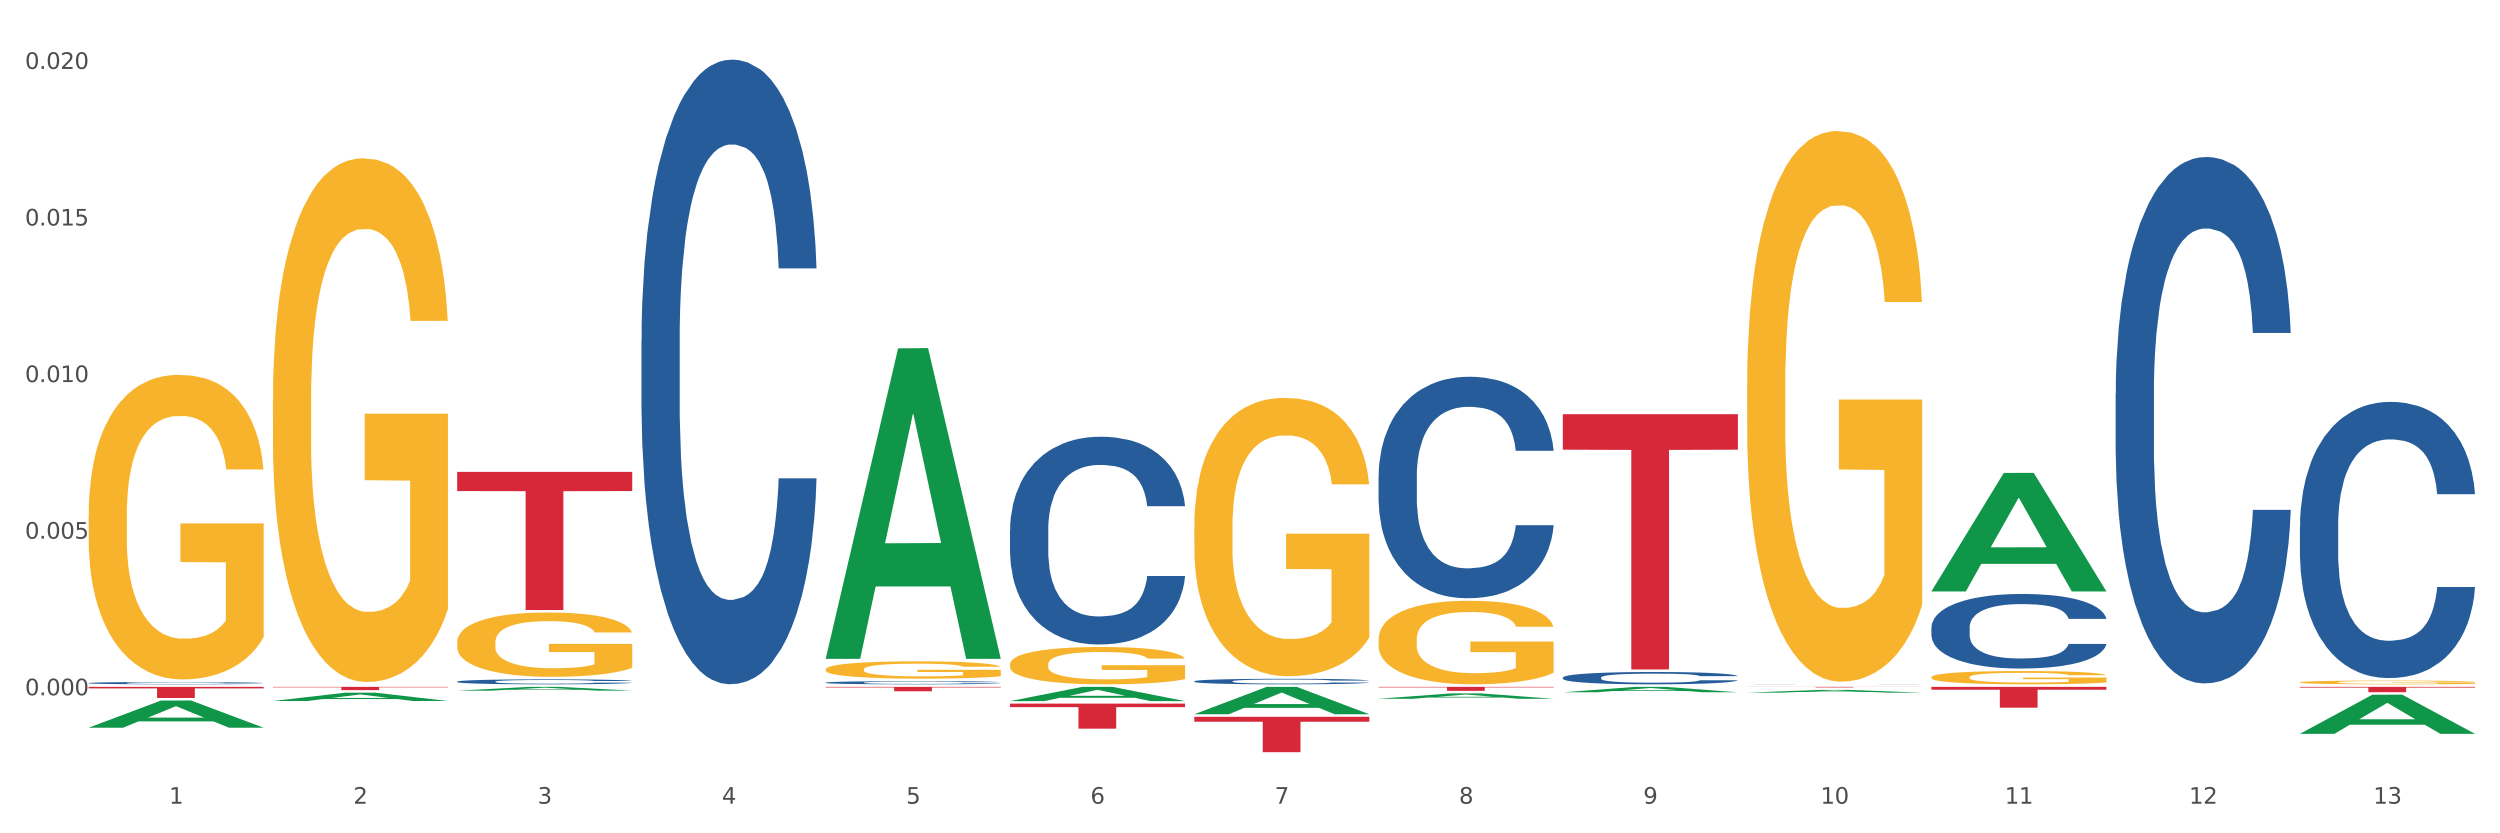 <?xml version="1.0" encoding="utf-8" standalone="no"?>
<!DOCTYPE svg PUBLIC "-//W3C//DTD SVG 1.1//EN"
  "http://www.w3.org/Graphics/SVG/1.1/DTD/svg11.dtd">
<svg xmlns:xlink="http://www.w3.org/1999/xlink" width="1080pt" height="360pt" viewBox="0 0 1080 360" xmlns="http://www.w3.org/2000/svg" version="1.1">
 <rect x="0" y="0" width="1080" height="360" fill="#333333" stroke="none"/>
 <defs>
  <style type="text/css">*{stroke-linejoin: round; stroke-linecap: butt}</style>
 </defs>
 <g id="figure_1">
  <g id="patch_1">
   <path d="M 0 360 
L 1080 360 
L 1080 0 
L 0 0 
z
" style="fill: #ffffff; stroke: #ffffff; stroke-linejoin: miter"/>
  </g>
  <g id="axes_1">
   <g id="matplotlib.axis_1">
    <g id="xtick_1">
     <g id="text_1">
      <!-- 1 -->
      <g style="fill: #4d4d4d" transform="translate(73.043 347.204) scale(0.096 -0.096)">
       <defs>
        <path id="DejaVuSans-31" d="M 794 531 
L 1825 531 
L 1825 4091 
L 703 3866 
L 703 4441 
L 1819 4666 
L 2450 4666 
L 2450 531 
L 3481 531 
L 3481 0 
L 794 0 
L 794 531 
z
" transform="scale(0.016)"/>
       </defs>
       <use xlink:href="#DejaVuSans-31"/>
      </g>
     </g>
    </g>
    <g id="xtick_2">
     <g id="text_2">
      <!-- 2 -->
      <g style="fill: #4d4d4d" transform="translate(152.65 347.204) scale(0.096 -0.096)">
       <defs>
        <path id="DejaVuSans-32" d="M 1228 531 
L 3431 531 
L 3431 0 
L 469 0 
L 469 531 
Q 828 903 1448 1529 
Q 2069 2156 2228 2338 
Q 2531 2678 2651 2914 
Q 2772 3150 2772 3378 
Q 2772 3750 2511 3984 
Q 2250 4219 1831 4219 
Q 1534 4219 1204 4116 
Q 875 4013 500 3803 
L 500 4441 
Q 881 4594 1212 4672 
Q 1544 4750 1819 4750 
Q 2544 4750 2975 4387 
Q 3406 4025 3406 3419 
Q 3406 3131 3298 2873 
Q 3191 2616 2906 2266 
Q 2828 2175 2409 1742 
Q 1991 1309 1228 531 
z
" transform="scale(0.016)"/>
       </defs>
       <use xlink:href="#DejaVuSans-32"/>
      </g>
     </g>
    </g>
    <g id="xtick_3">
     <g id="text_3">
      <!-- 3 -->
      <g style="fill: #4d4d4d" transform="translate(232.258 347.204) scale(0.096 -0.096)">
       <defs>
        <path id="DejaVuSans-33" d="M 2597 2516 
Q 3050 2419 3304 2112 
Q 3559 1806 3559 1356 
Q 3559 666 3084 287 
Q 2609 -91 1734 -91 
Q 1441 -91 1130 -33 
Q 819 25 488 141 
L 488 750 
Q 750 597 1062 519 
Q 1375 441 1716 441 
Q 2309 441 2620 675 
Q 2931 909 2931 1356 
Q 2931 1769 2642 2001 
Q 2353 2234 1838 2234 
L 1294 2234 
L 1294 2753 
L 1863 2753 
Q 2328 2753 2575 2939 
Q 2822 3125 2822 3475 
Q 2822 3834 2567 4026 
Q 2313 4219 1838 4219 
Q 1578 4219 1281 4162 
Q 984 4106 628 3988 
L 628 4550 
Q 988 4650 1302 4700 
Q 1616 4750 1894 4750 
Q 2613 4750 3031 4423 
Q 3450 4097 3450 3541 
Q 3450 3153 3228 2886 
Q 3006 2619 2597 2516 
z
" transform="scale(0.016)"/>
       </defs>
       <use xlink:href="#DejaVuSans-33"/>
      </g>
     </g>
    </g>
    <g id="xtick_4">
     <g id="text_4">
      <!-- 4 -->
      <g style="fill: #4d4d4d" transform="translate(311.865 347.204) scale(0.096 -0.096)">
       <defs>
        <path id="DejaVuSans-34" d="M 2419 4116 
L 825 1625 
L 2419 1625 
L 2419 4116 
z
M 2253 4666 
L 3047 4666 
L 3047 1625 
L 3713 1625 
L 3713 1100 
L 3047 1100 
L 3047 0 
L 2419 0 
L 2419 1100 
L 313 1100 
L 313 1709 
L 2253 4666 
z
" transform="scale(0.016)"/>
       </defs>
       <use xlink:href="#DejaVuSans-34"/>
      </g>
     </g>
    </g>
    <g id="xtick_5">
     <g id="text_5">
      <!-- 5 -->
      <g style="fill: #4d4d4d" transform="translate(391.473 347.204) scale(0.096 -0.096)">
       <defs>
        <path id="DejaVuSans-35" d="M 691 4666 
L 3169 4666 
L 3169 4134 
L 1269 4134 
L 1269 2991 
Q 1406 3038 1543 3061 
Q 1681 3084 1819 3084 
Q 2600 3084 3056 2656 
Q 3513 2228 3513 1497 
Q 3513 744 3044 326 
Q 2575 -91 1722 -91 
Q 1428 -91 1123 -41 
Q 819 9 494 109 
L 494 744 
Q 775 591 1075 516 
Q 1375 441 1709 441 
Q 2250 441 2565 725 
Q 2881 1009 2881 1497 
Q 2881 1984 2565 2268 
Q 2250 2553 1709 2553 
Q 1456 2553 1204 2497 
Q 953 2441 691 2322 
L 691 4666 
z
" transform="scale(0.016)"/>
       </defs>
       <use xlink:href="#DejaVuSans-35"/>
      </g>
     </g>
    </g>
    <g id="xtick_6">
     <g id="text_6">
      <!-- 6 -->
      <g style="fill: #4d4d4d" transform="translate(471.08 347.204) scale(0.096 -0.096)">
       <defs>
        <path id="DejaVuSans-36" d="M 2113 2584 
Q 1688 2584 1439 2293 
Q 1191 2003 1191 1497 
Q 1191 994 1439 701 
Q 1688 409 2113 409 
Q 2538 409 2786 701 
Q 3034 994 3034 1497 
Q 3034 2003 2786 2293 
Q 2538 2584 2113 2584 
z
M 3366 4563 
L 3366 3988 
Q 3128 4100 2886 4159 
Q 2644 4219 2406 4219 
Q 1781 4219 1451 3797 
Q 1122 3375 1075 2522 
Q 1259 2794 1537 2939 
Q 1816 3084 2150 3084 
Q 2853 3084 3261 2657 
Q 3669 2231 3669 1497 
Q 3669 778 3244 343 
Q 2819 -91 2113 -91 
Q 1303 -91 875 529 
Q 447 1150 447 2328 
Q 447 3434 972 4092 
Q 1497 4750 2381 4750 
Q 2619 4750 2861 4703 
Q 3103 4656 3366 4563 
z
" transform="scale(0.016)"/>
       </defs>
       <use xlink:href="#DejaVuSans-36"/>
      </g>
     </g>
    </g>
    <g id="xtick_7">
     <g id="text_7">
      <!-- 7 -->
      <g style="fill: #4d4d4d" transform="translate(550.688 347.204) scale(0.096 -0.096)">
       <defs>
        <path id="DejaVuSans-37" d="M 525 4666 
L 3525 4666 
L 3525 4397 
L 1831 0 
L 1172 0 
L 2766 4134 
L 525 4134 
L 525 4666 
z
" transform="scale(0.016)"/>
       </defs>
       <use xlink:href="#DejaVuSans-37"/>
      </g>
     </g>
    </g>
    <g id="xtick_8">
     <g id="text_8">
      <!-- 8 -->
      <g style="fill: #4d4d4d" transform="translate(630.295 347.204) scale(0.096 -0.096)">
       <defs>
        <path id="DejaVuSans-38" d="M 2034 2216 
Q 1584 2216 1326 1975 
Q 1069 1734 1069 1313 
Q 1069 891 1326 650 
Q 1584 409 2034 409 
Q 2484 409 2743 651 
Q 3003 894 3003 1313 
Q 3003 1734 2745 1975 
Q 2488 2216 2034 2216 
z
M 1403 2484 
Q 997 2584 770 2862 
Q 544 3141 544 3541 
Q 544 4100 942 4425 
Q 1341 4750 2034 4750 
Q 2731 4750 3128 4425 
Q 3525 4100 3525 3541 
Q 3525 3141 3298 2862 
Q 3072 2584 2669 2484 
Q 3125 2378 3379 2068 
Q 3634 1759 3634 1313 
Q 3634 634 3220 271 
Q 2806 -91 2034 -91 
Q 1263 -91 848 271 
Q 434 634 434 1313 
Q 434 1759 690 2068 
Q 947 2378 1403 2484 
z
M 1172 3481 
Q 1172 3119 1398 2916 
Q 1625 2713 2034 2713 
Q 2441 2713 2670 2916 
Q 2900 3119 2900 3481 
Q 2900 3844 2670 4047 
Q 2441 4250 2034 4250 
Q 1625 4250 1398 4047 
Q 1172 3844 1172 3481 
z
" transform="scale(0.016)"/>
       </defs>
       <use xlink:href="#DejaVuSans-38"/>
      </g>
     </g>
    </g>
    <g id="xtick_9">
     <g id="text_9">
      <!-- 9 -->
      <g style="fill: #4d4d4d" transform="translate(709.902 347.204) scale(0.096 -0.096)">
       <defs>
        <path id="DejaVuSans-39" d="M 703 97 
L 703 672 
Q 941 559 1184 500 
Q 1428 441 1663 441 
Q 2288 441 2617 861 
Q 2947 1281 2994 2138 
Q 2813 1869 2534 1725 
Q 2256 1581 1919 1581 
Q 1219 1581 811 2004 
Q 403 2428 403 3163 
Q 403 3881 828 4315 
Q 1253 4750 1959 4750 
Q 2769 4750 3195 4129 
Q 3622 3509 3622 2328 
Q 3622 1225 3098 567 
Q 2575 -91 1691 -91 
Q 1453 -91 1209 -44 
Q 966 3 703 97 
z
M 1959 2075 
Q 2384 2075 2632 2365 
Q 2881 2656 2881 3163 
Q 2881 3666 2632 3958 
Q 2384 4250 1959 4250 
Q 1534 4250 1286 3958 
Q 1038 3666 1038 3163 
Q 1038 2656 1286 2365 
Q 1534 2075 1959 2075 
z
" transform="scale(0.016)"/>
       </defs>
       <use xlink:href="#DejaVuSans-39"/>
      </g>
     </g>
    </g>
    <g id="xtick_10">
     <g id="text_10">
      <!-- 10 -->
      <g style="fill: #4d4d4d" transform="translate(786.456 347.204) scale(0.096 -0.096)">
       <defs>
        <path id="DejaVuSans-30" d="M 2034 4250 
Q 1547 4250 1301 3770 
Q 1056 3291 1056 2328 
Q 1056 1369 1301 889 
Q 1547 409 2034 409 
Q 2525 409 2770 889 
Q 3016 1369 3016 2328 
Q 3016 3291 2770 3770 
Q 2525 4250 2034 4250 
z
M 2034 4750 
Q 2819 4750 3233 4129 
Q 3647 3509 3647 2328 
Q 3647 1150 3233 529 
Q 2819 -91 2034 -91 
Q 1250 -91 836 529 
Q 422 1150 422 2328 
Q 422 3509 836 4129 
Q 1250 4750 2034 4750 
z
" transform="scale(0.016)"/>
       </defs>
       <use xlink:href="#DejaVuSans-31"/>
       <use xlink:href="#DejaVuSans-30" transform="translate(63.623 0)"/>
      </g>
     </g>
    </g>
    <g id="xtick_11">
     <g id="text_11">
      <!-- 11 -->
      <g style="fill: #4d4d4d" transform="translate(866.063 347.204) scale(0.096 -0.096)">
       <use xlink:href="#DejaVuSans-31"/>
       <use xlink:href="#DejaVuSans-31" transform="translate(63.623 0)"/>
      </g>
     </g>
    </g>
    <g id="xtick_12">
     <g id="text_12">
      <!-- 12 -->
      <g style="fill: #4d4d4d" transform="translate(945.671 347.204) scale(0.096 -0.096)">
       <use xlink:href="#DejaVuSans-31"/>
       <use xlink:href="#DejaVuSans-32" transform="translate(63.623 0)"/>
      </g>
     </g>
    </g>
    <g id="xtick_13">
     <g id="text_13">
      <!-- 13 -->
      <g style="fill: #4d4d4d" transform="translate(1025.278 347.204) scale(0.096 -0.096)">
       <use xlink:href="#DejaVuSans-31"/>
       <use xlink:href="#DejaVuSans-33" transform="translate(63.623 0)"/>
      </g>
     </g>
    </g>
    <g id="xtick_14"/>
    <g id="xtick_15"/>
    <g id="xtick_16"/>
    <g id="xtick_17"/>
    <g id="xtick_18"/>
    <g id="xtick_19"/>
    <g id="xtick_20"/>
    <g id="xtick_21"/>
    <g id="xtick_22"/>
    <g id="xtick_23"/>
    <g id="xtick_24"/>
    <g id="xtick_25"/>
   </g>
   <g id="matplotlib.axis_2">
    <g id="ytick_1">
     <g id="text_14">
      <!-- 0.000 -->
      <g style="fill: #4d4d4d" transform="translate(10.8 300.362) scale(0.096 -0.096)">
       <defs>
        <path id="DejaVuSans-2e" d="M 684 794 
L 1344 794 
L 1344 0 
L 684 0 
L 684 794 
z
" transform="scale(0.016)"/>
       </defs>
       <use xlink:href="#DejaVuSans-30"/>
       <use xlink:href="#DejaVuSans-2e" transform="translate(63.623 0)"/>
       <use xlink:href="#DejaVuSans-30" transform="translate(95.41 0)"/>
       <use xlink:href="#DejaVuSans-30" transform="translate(159.033 0)"/>
       <use xlink:href="#DejaVuSans-30" transform="translate(222.656 0)"/>
      </g>
     </g>
    </g>
    <g id="ytick_2">
     <g id="text_15">
      <!-- 0.005 -->
      <g style="fill: #4d4d4d" transform="translate(10.8 232.714) scale(0.096 -0.096)">
       <use xlink:href="#DejaVuSans-30"/>
       <use xlink:href="#DejaVuSans-2e" transform="translate(63.623 0)"/>
       <use xlink:href="#DejaVuSans-30" transform="translate(95.41 0)"/>
       <use xlink:href="#DejaVuSans-30" transform="translate(159.033 0)"/>
       <use xlink:href="#DejaVuSans-35" transform="translate(222.656 0)"/>
      </g>
     </g>
    </g>
    <g id="ytick_3">
     <g id="text_16">
      <!-- 0.010 -->
      <g style="fill: #4d4d4d" transform="translate(10.8 165.067) scale(0.096 -0.096)">
       <use xlink:href="#DejaVuSans-30"/>
       <use xlink:href="#DejaVuSans-2e" transform="translate(63.623 0)"/>
       <use xlink:href="#DejaVuSans-30" transform="translate(95.41 0)"/>
       <use xlink:href="#DejaVuSans-31" transform="translate(159.033 0)"/>
       <use xlink:href="#DejaVuSans-30" transform="translate(222.656 0)"/>
      </g>
     </g>
    </g>
    <g id="ytick_4">
     <g id="text_17">
      <!-- 0.015 -->
      <g style="fill: #4d4d4d" transform="translate(10.8 97.419) scale(0.096 -0.096)">
       <use xlink:href="#DejaVuSans-30"/>
       <use xlink:href="#DejaVuSans-2e" transform="translate(63.623 0)"/>
       <use xlink:href="#DejaVuSans-30" transform="translate(95.41 0)"/>
       <use xlink:href="#DejaVuSans-31" transform="translate(159.033 0)"/>
       <use xlink:href="#DejaVuSans-35" transform="translate(222.656 0)"/>
      </g>
     </g>
    </g>
    <g id="ytick_5">
     <g id="text_18">
      <!-- 0.020 -->
      <g style="fill: #4d4d4d" transform="translate(10.8 29.771) scale(0.096 -0.096)">
       <use xlink:href="#DejaVuSans-30"/>
       <use xlink:href="#DejaVuSans-2e" transform="translate(63.623 0)"/>
       <use xlink:href="#DejaVuSans-30" transform="translate(95.41 0)"/>
       <use xlink:href="#DejaVuSans-32" transform="translate(159.033 0)"/>
       <use xlink:href="#DejaVuSans-30" transform="translate(222.656 0)"/>
      </g>
     </g>
    </g>
    <g id="ytick_6"/>
    <g id="ytick_7"/>
    <g id="ytick_8"/>
    <g id="ytick_9"/>
    <g id="ytick_10"/>
   </g>
   <g id="PolyCollection_1">
    <path d="M 38.283 314.355 
L 38.361 314.343 
L 69.547 302.624 
L 82.49 302.613 
L 113.91 314.377 
L 98.941 314.377 
L 92.158 311.637 
L 59.958 311.637 
L 59.724 311.681 
L 53.175 314.377 
L 38.283 314.377 
L 38.283 314.355 
L 64.012 310.002 
L 88.103 309.991 
L 76.175 305.12 
L 76.019 305.098 
L 75.863 305.131 
L 63.934 309.991 
L 64.012 310.002 
L 38.283 314.355 
z
" clip-path="url(#p2f7ae45327)" style="fill: #109648"/>
    <path d="M 356.713 289.159 
L 356.802 289.152 
L 356.802 288.906 
L 356.981 288.695 
L 357.874 288.182 
L 359.213 287.759 
L 360.195 287.534 
L 361.177 287.349 
L 362.338 287.165 
L 363.767 286.974 
L 366.356 286.694 
L 367.963 286.55 
L 369.928 286.4 
L 373.499 286.182 
L 376.089 286.059 
L 378.767 285.956 
L 383.142 285.833 
L 385.999 285.779 
L 389.035 285.738 
L 392.696 285.71 
L 395.464 285.704 
L 401.536 285.724 
L 406.714 285.786 
L 409.214 285.833 
L 412.429 285.915 
L 414.125 285.97 
L 416.893 286.079 
L 419.75 286.223 
L 421.715 286.345 
L 424.661 286.578 
L 426.893 286.81 
L 428.947 287.097 
L 430.019 287.295 
L 430.822 287.479 
L 431.536 287.691 
L 432.251 288.025 
L 416.179 288.025 
L 415.554 287.786 
L 414.572 287.561 
L 413.143 287.342 
L 411.893 287.206 
L 409.75 287.035 
L 407.786 286.926 
L 405.732 286.844 
L 403.232 286.776 
L 401.268 286.742 
L 398.5 286.714 
L 393.053 286.721 
L 389.392 286.776 
L 386.892 286.844 
L 385.285 286.905 
L 383.857 286.974 
L 382.249 287.069 
L 380.374 287.213 
L 379.035 287.342 
L 377.696 287.506 
L 376.624 287.67 
L 375.642 287.861 
L 374.838 288.066 
L 374.213 288.278 
L 373.678 288.538 
L 373.231 288.968 
L 373.231 289.903 
L 373.41 290.115 
L 373.856 290.395 
L 374.392 290.607 
L 375.285 290.859 
L 376.089 291.03 
L 377.606 291.276 
L 379.303 291.481 
L 380.642 291.61 
L 381.982 291.72 
L 384.303 291.87 
L 386.892 291.993 
L 389.125 292.068 
L 392.16 292.136 
L 394.214 292.164 
L 396 292.177 
L 400.375 292.177 
L 403.5 292.157 
L 406.982 292.109 
L 409.661 292.047 
L 411.893 291.972 
L 414.393 291.849 
L 416 291.733 
L 416 290.306 
L 396.357 290.299 
L 396.357 289.35 
L 432.34 289.35 
L 432.34 292.136 
L 430.822 292.28 
L 429.126 292.409 
L 427.34 292.525 
L 424.661 292.669 
L 421.447 292.805 
L 418.59 292.901 
L 415.554 292.983 
L 411.982 293.058 
L 407.339 293.126 
L 404.482 293.154 
L 400.911 293.174 
L 396.714 293.181 
L 393.053 293.167 
L 389.482 293.133 
L 385.732 293.072 
L 382.071 292.983 
L 379.303 292.894 
L 376.535 292.785 
L 373.588 292.642 
L 371.267 292.505 
L 369.481 292.382 
L 367.517 292.225 
L 365.374 292.02 
L 363.767 291.836 
L 362.338 291.645 
L 360.82 291.399 
L 359.749 291.187 
L 358.677 290.921 
L 358.052 290.723 
L 357.338 290.415 
L 356.802 289.985 
L 356.713 289.159 
z
" clip-path="url(#p2f7ae45327)" style="fill: #f7b32b"/>
    <path d="M 436.32 286.959 
L 436.41 286.944 
L 436.41 286.414 
L 436.588 285.957 
L 437.481 284.853 
L 438.821 283.94 
L 439.803 283.454 
L 440.785 283.057 
L 441.946 282.659 
L 443.374 282.247 
L 445.964 281.643 
L 447.571 281.334 
L 449.535 281.01 
L 453.107 280.539 
L 455.696 280.274 
L 458.375 280.053 
L 462.75 279.788 
L 465.607 279.67 
L 468.643 279.582 
L 472.304 279.523 
L 475.072 279.508 
L 481.143 279.553 
L 486.322 279.685 
L 488.822 279.788 
L 492.036 279.965 
L 493.733 280.083 
L 496.501 280.318 
L 499.358 280.627 
L 501.322 280.892 
L 504.269 281.393 
L 506.501 281.894 
L 508.555 282.512 
L 509.626 282.939 
L 510.43 283.337 
L 511.144 283.793 
L 511.858 284.514 
L 495.786 284.514 
L 495.161 283.999 
L 494.179 283.513 
L 492.751 283.042 
L 491.501 282.748 
L 489.358 282.38 
L 487.393 282.144 
L 485.34 281.967 
L 482.84 281.82 
L 480.875 281.746 
L 478.107 281.688 
L 472.661 281.702 
L 469 281.82 
L 466.5 281.967 
L 464.893 282.1 
L 463.464 282.247 
L 461.857 282.453 
L 459.982 282.762 
L 458.643 283.042 
L 457.303 283.395 
L 456.232 283.749 
L 455.25 284.161 
L 454.446 284.603 
L 453.821 285.059 
L 453.285 285.619 
L 452.839 286.546 
L 452.839 288.563 
L 453.017 289.02 
L 453.464 289.624 
L 454 290.08 
L 454.892 290.625 
L 455.696 290.993 
L 457.214 291.523 
L 458.91 291.965 
L 460.25 292.244 
L 461.589 292.48 
L 463.911 292.804 
L 466.5 293.069 
L 468.732 293.231 
L 471.768 293.378 
L 473.822 293.437 
L 475.607 293.466 
L 479.982 293.466 
L 483.107 293.422 
L 486.59 293.319 
L 489.268 293.187 
L 491.501 293.025 
L 494.001 292.76 
L 495.608 292.509 
L 495.608 289.432 
L 475.964 289.417 
L 475.964 287.371 
L 511.948 287.371 
L 511.948 293.378 
L 510.43 293.687 
L 508.733 293.967 
L 506.947 294.217 
L 504.269 294.527 
L 501.054 294.821 
L 498.197 295.027 
L 495.161 295.204 
L 491.59 295.366 
L 486.947 295.513 
L 484.09 295.572 
L 480.518 295.616 
L 476.322 295.631 
L 472.661 295.601 
L 469.089 295.528 
L 465.339 295.395 
L 461.678 295.204 
L 458.91 295.012 
L 456.142 294.777 
L 453.196 294.468 
L 450.874 294.173 
L 449.089 293.908 
L 447.124 293.57 
L 444.981 293.128 
L 443.374 292.73 
L 441.946 292.318 
L 440.428 291.788 
L 439.356 291.332 
L 438.285 290.757 
L 437.66 290.33 
L 436.945 289.668 
L 436.41 288.74 
L 436.32 286.959 
z
" clip-path="url(#p2f7ae45327)" style="fill: #f7b32b"/>
    <path d="M 515.928 227.456 
L 516.017 227.347 
L 516.017 223.393 
L 516.196 219.988 
L 517.089 211.75 
L 518.428 204.941 
L 519.41 201.316 
L 520.392 198.351 
L 521.553 195.385 
L 522.982 192.31 
L 525.571 187.807 
L 527.178 185.5 
L 529.143 183.084 
L 532.714 179.569 
L 535.303 177.592 
L 537.982 175.945 
L 542.357 173.968 
L 545.214 173.089 
L 548.25 172.43 
L 551.911 171.991 
L 554.679 171.881 
L 560.751 172.21 
L 565.929 173.199 
L 568.429 173.968 
L 571.644 175.286 
L 573.34 176.164 
L 576.108 177.922 
L 578.965 180.228 
L 580.93 182.205 
L 583.876 185.939 
L 586.108 189.674 
L 588.162 194.287 
L 589.234 197.472 
L 590.037 200.437 
L 590.751 203.842 
L 591.466 209.224 
L 575.394 209.224 
L 574.769 205.38 
L 573.787 201.755 
L 572.358 198.241 
L 571.108 196.044 
L 568.965 193.298 
L 567.001 191.541 
L 564.947 190.223 
L 562.447 189.125 
L 560.483 188.575 
L 557.715 188.136 
L 552.268 188.246 
L 548.607 189.125 
L 546.107 190.223 
L 544.5 191.211 
L 543.072 192.31 
L 541.464 193.847 
L 539.589 196.154 
L 538.25 198.241 
L 536.911 200.877 
L 535.839 203.513 
L 534.857 206.588 
L 534.053 209.883 
L 533.428 213.288 
L 532.893 217.462 
L 532.446 224.381 
L 532.446 239.428 
L 532.625 242.833 
L 533.071 247.336 
L 533.607 250.741 
L 534.5 254.805 
L 535.303 257.551 
L 536.821 261.505 
L 538.518 264.8 
L 539.857 266.887 
L 541.197 268.644 
L 543.518 271.06 
L 546.107 273.037 
L 548.34 274.245 
L 551.375 275.344 
L 553.429 275.783 
L 555.215 276.003 
L 559.59 276.003 
L 562.715 275.673 
L 566.197 274.904 
L 568.876 273.916 
L 571.108 272.708 
L 573.608 270.731 
L 575.215 268.864 
L 575.215 245.908 
L 555.572 245.799 
L 555.572 230.532 
L 591.555 230.532 
L 591.555 275.344 
L 590.037 277.65 
L 588.341 279.737 
L 586.555 281.604 
L 583.876 283.911 
L 580.662 286.107 
L 577.805 287.645 
L 574.769 288.963 
L 571.197 290.171 
L 566.554 291.269 
L 563.697 291.709 
L 560.126 292.038 
L 555.929 292.148 
L 552.268 291.928 
L 548.697 291.379 
L 544.947 290.391 
L 541.286 288.963 
L 538.518 287.535 
L 535.75 285.778 
L 532.803 283.471 
L 530.482 281.275 
L 528.696 279.298 
L 526.732 276.771 
L 524.589 273.476 
L 522.982 270.511 
L 521.553 267.436 
L 520.035 263.482 
L 518.964 260.077 
L 517.892 255.793 
L 517.267 252.608 
L 516.553 247.666 
L 516.017 240.746 
L 515.928 227.456 
z
" clip-path="url(#p2f7ae45327)" style="fill: #f7b32b"/>
    <path d="M 595.535 276.211 
L 595.625 276.178 
L 595.625 274.991 
L 595.803 273.969 
L 596.696 271.496 
L 598.036 269.452 
L 599.018 268.364 
L 600 267.474 
L 601.161 266.584 
L 602.589 265.661 
L 605.179 264.309 
L 606.786 263.617 
L 608.75 262.891 
L 612.322 261.836 
L 614.911 261.243 
L 617.59 260.748 
L 621.965 260.155 
L 624.822 259.891 
L 627.858 259.693 
L 631.519 259.561 
L 634.287 259.528 
L 640.358 259.627 
L 645.537 259.924 
L 648.037 260.155 
L 651.251 260.55 
L 652.948 260.814 
L 655.716 261.342 
L 658.573 262.034 
L 660.537 262.627 
L 663.484 263.748 
L 665.716 264.869 
L 667.77 266.254 
L 668.841 267.21 
L 669.645 268.1 
L 670.359 269.123 
L 671.073 270.738 
L 655.001 270.738 
L 654.376 269.584 
L 653.394 268.496 
L 651.966 267.441 
L 650.716 266.782 
L 648.573 265.957 
L 646.608 265.43 
L 644.555 265.034 
L 642.055 264.705 
L 640.09 264.54 
L 637.322 264.408 
L 631.876 264.441 
L 628.215 264.705 
L 625.715 265.034 
L 624.108 265.331 
L 622.679 265.661 
L 621.072 266.122 
L 619.197 266.815 
L 617.857 267.441 
L 616.518 268.232 
L 615.447 269.024 
L 614.465 269.947 
L 613.661 270.936 
L 613.036 271.958 
L 612.5 273.211 
L 612.054 275.288 
L 612.054 279.805 
L 612.232 280.827 
L 612.679 282.179 
L 613.214 283.201 
L 614.107 284.421 
L 614.911 285.245 
L 616.429 286.432 
L 618.125 287.421 
L 619.465 288.048 
L 620.804 288.575 
L 623.125 289.3 
L 625.715 289.894 
L 627.947 290.257 
L 630.983 290.586 
L 633.036 290.718 
L 634.822 290.784 
L 639.197 290.784 
L 642.322 290.685 
L 645.805 290.454 
L 648.483 290.158 
L 650.716 289.795 
L 653.216 289.202 
L 654.823 288.641 
L 654.823 281.75 
L 635.179 281.717 
L 635.179 277.134 
L 671.163 277.134 
L 671.163 290.586 
L 669.645 291.279 
L 667.948 291.905 
L 666.162 292.466 
L 663.484 293.158 
L 660.269 293.817 
L 657.412 294.279 
L 654.376 294.675 
L 650.805 295.037 
L 646.162 295.367 
L 643.305 295.499 
L 639.733 295.598 
L 635.537 295.631 
L 631.876 295.565 
L 628.304 295.4 
L 624.554 295.103 
L 620.893 294.675 
L 618.125 294.246 
L 615.357 293.719 
L 612.411 293.026 
L 610.089 292.367 
L 608.304 291.773 
L 606.339 291.015 
L 604.196 290.026 
L 602.589 289.136 
L 601.161 288.212 
L 599.643 287.026 
L 598.571 286.003 
L 597.5 284.718 
L 596.875 283.761 
L 596.16 282.278 
L 595.625 280.201 
L 595.535 276.211 
z
" clip-path="url(#p2f7ae45327)" style="fill: #f7b32b"/>
    <path d="M 754.75 166.525 
L 754.84 166.308 
L 754.84 158.487 
L 755.018 151.752 
L 755.911 135.457 
L 757.25 121.987 
L 758.233 114.818 
L 759.215 108.952 
L 760.376 103.086 
L 761.804 97.002 
L 764.394 88.095 
L 766.001 83.532 
L 767.965 78.753 
L 771.537 71.8 
L 774.126 67.89 
L 776.805 64.631 
L 781.18 60.72 
L 784.037 58.982 
L 787.073 57.679 
L 790.734 56.81 
L 793.501 56.592 
L 799.573 57.244 
L 804.752 59.199 
L 807.252 60.72 
L 810.466 63.327 
L 812.163 65.065 
L 814.931 68.542 
L 817.788 73.104 
L 819.752 77.015 
L 822.699 84.401 
L 824.931 91.788 
L 826.985 100.913 
L 828.056 107.214 
L 828.86 113.08 
L 829.574 119.815 
L 830.288 130.46 
L 814.216 130.46 
L 813.591 122.856 
L 812.609 115.687 
L 811.181 108.734 
L 809.931 104.389 
L 807.788 98.958 
L 805.823 95.482 
L 803.77 92.874 
L 801.27 90.702 
L 799.305 89.616 
L 796.537 88.747 
L 791.091 88.964 
L 787.43 90.702 
L 784.93 92.874 
L 783.323 94.83 
L 781.894 97.002 
L 780.287 100.044 
L 778.412 104.606 
L 777.072 108.734 
L 775.733 113.949 
L 774.662 119.163 
L 773.68 125.246 
L 772.876 131.764 
L 772.251 138.499 
L 771.715 146.755 
L 771.269 160.442 
L 771.269 190.206 
L 771.447 196.941 
L 771.894 205.849 
L 772.429 212.584 
L 773.322 220.622 
L 774.126 226.054 
L 775.644 233.875 
L 777.34 240.393 
L 778.68 244.521 
L 780.019 247.997 
L 782.34 252.777 
L 784.93 256.687 
L 787.162 259.077 
L 790.198 261.25 
L 792.251 262.119 
L 794.037 262.553 
L 798.412 262.553 
L 801.537 261.902 
L 805.02 260.381 
L 807.698 258.425 
L 809.931 256.036 
L 812.431 252.125 
L 814.038 248.432 
L 814.038 203.025 
L 794.394 202.807 
L 794.394 172.608 
L 830.378 172.608 
L 830.378 261.25 
L 828.86 265.812 
L 827.163 269.94 
L 825.377 273.634 
L 822.699 278.196 
L 819.484 282.541 
L 816.627 285.583 
L 813.591 288.19 
L 810.02 290.58 
L 805.377 292.752 
L 802.52 293.621 
L 798.948 294.273 
L 794.752 294.49 
L 791.091 294.056 
L 787.519 292.97 
L 783.769 291.014 
L 780.108 288.19 
L 777.34 285.366 
L 774.572 281.889 
L 771.626 277.327 
L 769.304 272.982 
L 767.519 269.071 
L 765.554 264.074 
L 763.411 257.556 
L 761.804 251.69 
L 760.376 245.607 
L 758.858 237.786 
L 757.786 231.051 
L 756.715 222.578 
L 756.09 216.277 
L 755.375 206.501 
L 754.84 192.813 
L 754.75 166.525 
z
" clip-path="url(#p2f7ae45327)" style="fill: #f7b32b"/>
    <path d="M 834.358 292.543 
L 834.447 292.538 
L 834.447 292.349 
L 834.626 292.187 
L 835.519 291.794 
L 836.858 291.469 
L 837.84 291.296 
L 838.822 291.154 
L 839.983 291.013 
L 841.412 290.866 
L 844.001 290.651 
L 845.608 290.541 
L 847.573 290.426 
L 851.144 290.258 
L 853.733 290.164 
L 856.412 290.085 
L 860.787 289.991 
L 863.644 289.949 
L 866.68 289.917 
L 870.341 289.896 
L 873.109 289.891 
L 879.181 289.907 
L 884.359 289.954 
L 886.859 289.991 
L 890.074 290.054 
L 891.77 290.096 
L 894.538 290.179 
L 897.395 290.289 
L 899.36 290.384 
L 902.306 290.562 
L 904.538 290.74 
L 906.592 290.96 
L 907.664 291.112 
L 908.467 291.254 
L 909.181 291.416 
L 909.896 291.673 
L 893.824 291.673 
L 893.199 291.49 
L 892.217 291.317 
L 890.788 291.149 
L 889.538 291.044 
L 887.395 290.913 
L 885.431 290.829 
L 883.377 290.766 
L 880.877 290.714 
L 878.913 290.688 
L 876.145 290.667 
L 870.698 290.672 
L 867.037 290.714 
L 864.537 290.766 
L 862.93 290.814 
L 861.502 290.866 
L 859.894 290.939 
L 858.019 291.05 
L 856.68 291.149 
L 855.341 291.275 
L 854.269 291.401 
L 853.287 291.547 
L 852.483 291.705 
L 851.858 291.867 
L 851.323 292.066 
L 850.876 292.397 
L 850.876 293.115 
L 851.055 293.277 
L 851.501 293.492 
L 852.037 293.655 
L 852.93 293.849 
L 853.733 293.98 
L 855.251 294.168 
L 856.948 294.326 
L 858.287 294.425 
L 859.626 294.509 
L 861.948 294.624 
L 864.537 294.719 
L 866.77 294.776 
L 869.805 294.829 
L 871.859 294.85 
L 873.645 294.86 
L 878.02 294.86 
L 881.145 294.845 
L 884.627 294.808 
L 887.306 294.761 
L 889.538 294.703 
L 892.038 294.609 
L 893.645 294.52 
L 893.645 293.424 
L 874.002 293.419 
L 874.002 292.69 
L 909.985 292.69 
L 909.985 294.829 
L 908.467 294.939 
L 906.771 295.038 
L 904.985 295.128 
L 902.306 295.238 
L 899.092 295.343 
L 896.235 295.416 
L 893.199 295.479 
L 889.627 295.536 
L 884.984 295.589 
L 882.127 295.61 
L 878.556 295.626 
L 874.359 295.631 
L 870.698 295.62 
L 867.127 295.594 
L 863.377 295.547 
L 859.716 295.479 
L 856.948 295.411 
L 854.18 295.327 
L 851.233 295.217 
L 848.912 295.112 
L 847.126 295.018 
L 845.162 294.897 
L 843.019 294.74 
L 841.412 294.598 
L 839.983 294.451 
L 838.465 294.263 
L 837.394 294.1 
L 836.322 293.896 
L 835.697 293.744 
L 834.983 293.508 
L 834.447 293.178 
L 834.358 292.543 
z
" clip-path="url(#p2f7ae45327)" style="fill: #f7b32b"/>
    <path d="M 993.573 294.758 
L 993.662 294.756 
L 993.662 294.703 
L 993.841 294.657 
L 994.734 294.546 
L 996.073 294.454 
L 997.055 294.405 
L 998.037 294.365 
L 999.198 294.325 
L 1000.627 294.284 
L 1003.216 294.223 
L 1004.823 294.192 
L 1006.788 294.159 
L 1010.359 294.112 
L 1012.948 294.085 
L 1015.627 294.063 
L 1020.002 294.036 
L 1022.859 294.024 
L 1025.895 294.015 
L 1029.556 294.009 
L 1032.324 294.008 
L 1038.396 294.012 
L 1043.574 294.026 
L 1046.074 294.036 
L 1049.289 294.054 
L 1050.985 294.066 
L 1053.753 294.09 
L 1056.61 294.121 
L 1058.575 294.147 
L 1061.521 294.198 
L 1063.753 294.248 
L 1065.807 294.31 
L 1066.879 294.353 
L 1067.682 294.393 
L 1068.396 294.439 
L 1069.111 294.512 
L 1053.039 294.512 
L 1052.414 294.46 
L 1051.432 294.411 
L 1050.003 294.364 
L 1048.753 294.334 
L 1046.61 294.297 
L 1044.646 294.273 
L 1042.592 294.256 
L 1040.092 294.241 
L 1038.128 294.233 
L 1035.36 294.227 
L 1029.913 294.229 
L 1026.252 294.241 
L 1023.752 294.256 
L 1022.145 294.269 
L 1020.717 294.284 
L 1019.109 294.304 
L 1017.234 294.336 
L 1015.895 294.364 
L 1014.556 294.399 
L 1013.484 294.435 
L 1012.502 294.476 
L 1011.698 294.521 
L 1011.073 294.567 
L 1010.538 294.623 
L 1010.091 294.716 
L 1010.091 294.919 
L 1010.27 294.965 
L 1010.716 295.026 
L 1011.252 295.072 
L 1012.145 295.127 
L 1012.948 295.164 
L 1014.466 295.217 
L 1016.163 295.262 
L 1017.502 295.29 
L 1018.841 295.314 
L 1021.163 295.346 
L 1023.752 295.373 
L 1025.985 295.389 
L 1029.02 295.404 
L 1031.074 295.41 
L 1032.86 295.413 
L 1037.235 295.413 
L 1040.36 295.409 
L 1043.842 295.398 
L 1046.521 295.385 
L 1048.753 295.368 
L 1051.253 295.342 
L 1052.86 295.317 
L 1052.86 295.007 
L 1033.217 295.005 
L 1033.217 294.799 
L 1069.2 294.799 
L 1069.2 295.404 
L 1067.682 295.435 
L 1065.986 295.463 
L 1064.2 295.489 
L 1061.521 295.52 
L 1058.307 295.549 
L 1055.45 295.57 
L 1052.414 295.588 
L 1048.842 295.604 
L 1044.199 295.619 
L 1041.342 295.625 
L 1037.771 295.629 
L 1033.574 295.631 
L 1029.913 295.628 
L 1026.342 295.62 
L 1022.592 295.607 
L 1018.931 295.588 
L 1016.163 295.569 
L 1013.395 295.545 
L 1010.448 295.514 
L 1008.127 295.484 
L 1006.341 295.457 
L 1004.377 295.423 
L 1002.234 295.379 
L 1000.627 295.339 
L 999.198 295.297 
L 997.68 295.244 
L 996.609 295.198 
L 995.537 295.14 
L 994.912 295.097 
L 994.198 295.031 
L 993.662 294.937 
L 993.573 294.758 
z
" clip-path="url(#p2f7ae45327)" style="fill: #f7b32b"/>
    <path d="M 993.573 296.715 
L 1069.2 296.715 
L 1069.2 297.035 
L 1039.451 297.037 
L 1039.451 299.02 
L 1023.143 299.02 
L 1023.143 297.037 
L 993.573 297.035 
L 993.573 296.717 
L 993.573 296.715 
z
" clip-path="url(#p2f7ae45327)" style="fill: #d62839"/>
    <path d="M 754.75 296.715 
L 830.378 296.715 
L 830.378 296.75 
L 800.628 296.75 
L 800.628 296.968 
L 784.32 296.968 
L 784.32 296.75 
L 754.75 296.75 
L 754.75 296.715 
L 754.75 296.715 
z
" clip-path="url(#p2f7ae45327)" style="fill: #d62839"/>
    <path d="M 675.143 178.935 
L 750.77 178.935 
L 750.77 194.26 
L 721.021 194.364 
L 721.021 289.217 
L 704.713 289.217 
L 704.713 194.364 
L 675.143 194.26 
L 675.143 179.038 
L 675.143 178.935 
z
" clip-path="url(#p2f7ae45327)" style="fill: #d62839"/>
    <path d="M 595.535 296.715 
L 671.163 296.715 
L 671.163 296.957 
L 641.413 296.959 
L 641.413 298.458 
L 625.105 298.458 
L 625.105 296.959 
L 595.535 296.957 
L 595.535 296.716 
L 595.535 296.715 
z
" clip-path="url(#p2f7ae45327)" style="fill: #d62839"/>
    <path d="M 515.928 309.654 
L 591.555 309.654 
L 591.555 311.779 
L 561.806 311.794 
L 561.806 324.95 
L 545.498 324.95 
L 545.498 311.794 
L 515.928 311.779 
L 515.928 309.668 
L 515.928 309.654 
z
" clip-path="url(#p2f7ae45327)" style="fill: #d62839"/>
    <path d="M 436.32 303.966 
L 511.948 303.966 
L 511.948 305.468 
L 482.199 305.478 
L 482.199 314.771 
L 465.89 314.771 
L 465.89 305.478 
L 436.32 305.468 
L 436.32 303.976 
L 436.32 303.966 
z
" clip-path="url(#p2f7ae45327)" style="fill: #d62839"/>
    <path d="M 356.713 296.715 
L 432.34 296.715 
L 432.34 296.98 
L 402.591 296.982 
L 402.591 298.625 
L 386.283 298.625 
L 386.283 296.982 
L 356.713 296.98 
L 356.713 296.716 
L 356.713 296.715 
z
" clip-path="url(#p2f7ae45327)" style="fill: #d62839"/>
    <path d="M 197.498 277.443 
L 197.587 277.418 
L 197.587 276.504 
L 197.766 275.717 
L 198.659 273.814 
L 199.998 272.241 
L 200.98 271.403 
L 201.962 270.718 
L 203.123 270.033 
L 204.552 269.322 
L 207.141 268.282 
L 208.748 267.749 
L 210.713 267.19 
L 214.284 266.378 
L 216.874 265.921 
L 219.552 265.541 
L 223.927 265.084 
L 226.785 264.881 
L 229.82 264.729 
L 233.481 264.627 
L 236.249 264.602 
L 242.321 264.678 
L 247.499 264.906 
L 249.999 265.084 
L 253.214 265.389 
L 254.91 265.592 
L 257.678 265.998 
L 260.535 266.531 
L 262.5 266.987 
L 265.446 267.85 
L 267.679 268.713 
L 269.732 269.779 
L 270.804 270.515 
L 271.607 271.2 
L 272.322 271.987 
L 273.036 273.23 
L 256.964 273.23 
L 256.339 272.342 
L 255.357 271.505 
L 253.928 270.693 
L 252.678 270.185 
L 250.535 269.551 
L 248.571 269.144 
L 246.517 268.84 
L 244.017 268.586 
L 242.053 268.459 
L 239.285 268.358 
L 233.838 268.383 
L 230.177 268.586 
L 227.677 268.84 
L 226.07 269.068 
L 224.642 269.322 
L 223.034 269.677 
L 221.159 270.21 
L 219.82 270.693 
L 218.481 271.302 
L 217.409 271.911 
L 216.427 272.621 
L 215.623 273.383 
L 214.998 274.169 
L 214.463 275.134 
L 214.016 276.733 
L 214.016 280.209 
L 214.195 280.996 
L 214.641 282.037 
L 215.177 282.823 
L 216.07 283.762 
L 216.874 284.397 
L 218.391 285.31 
L 220.088 286.072 
L 221.427 286.554 
L 222.767 286.96 
L 225.088 287.518 
L 227.677 287.975 
L 229.91 288.254 
L 232.945 288.508 
L 234.999 288.609 
L 236.785 288.66 
L 241.16 288.66 
L 244.285 288.584 
L 247.767 288.406 
L 250.446 288.178 
L 252.678 287.899 
L 255.178 287.442 
L 256.785 287.011 
L 256.785 281.707 
L 237.142 281.681 
L 237.142 278.154 
L 273.125 278.154 
L 273.125 288.508 
L 271.607 289.041 
L 269.911 289.523 
L 268.125 289.954 
L 265.446 290.487 
L 262.232 290.995 
L 259.375 291.35 
L 256.339 291.655 
L 252.767 291.934 
L 248.124 292.188 
L 245.267 292.289 
L 241.696 292.365 
L 237.499 292.391 
L 233.838 292.34 
L 230.267 292.213 
L 226.517 291.985 
L 222.856 291.655 
L 220.088 291.325 
L 217.32 290.919 
L 214.373 290.386 
L 212.052 289.878 
L 210.266 289.422 
L 208.302 288.838 
L 206.159 288.076 
L 204.552 287.391 
L 203.123 286.681 
L 201.605 285.767 
L 200.534 284.98 
L 199.462 283.991 
L 198.837 283.255 
L 198.123 282.113 
L 197.587 280.514 
L 197.498 277.443 
z
" clip-path="url(#p2f7ae45327)" style="fill: #f7b32b"/>
    <path d="M 197.498 203.845 
L 273.125 203.845 
L 273.125 212.137 
L 243.376 212.193 
L 243.376 263.518 
L 227.068 263.518 
L 227.068 212.193 
L 197.498 212.137 
L 197.498 203.901 
L 197.498 203.845 
z
" clip-path="url(#p2f7ae45327)" style="fill: #d62839"/>
    <path d="M 38.283 296.715 
L 113.91 296.715 
L 113.91 297.384 
L 84.161 297.388 
L 84.161 301.529 
L 67.853 301.529 
L 67.853 297.388 
L 38.283 297.384 
L 38.283 296.719 
L 38.283 296.715 
z
" clip-path="url(#p2f7ae45327)" style="fill: #d62839"/>
    <path d="M 38.283 222.744 
L 38.372 222.624 
L 38.372 218.297 
L 38.551 214.572 
L 39.444 205.559 
L 40.783 198.108 
L 41.765 194.142 
L 42.747 190.898 
L 43.908 187.653 
L 45.337 184.288 
L 47.926 179.361 
L 49.533 176.837 
L 51.498 174.194 
L 55.069 170.348 
L 57.659 168.185 
L 60.337 166.382 
L 64.712 164.219 
L 67.57 163.258 
L 70.605 162.537 
L 74.266 162.056 
L 77.034 161.936 
L 83.106 162.296 
L 88.284 163.378 
L 90.784 164.219 
L 93.999 165.661 
L 95.695 166.623 
L 98.463 168.545 
L 101.32 171.069 
L 103.285 173.232 
L 106.231 177.318 
L 108.464 181.404 
L 110.517 186.451 
L 111.589 189.936 
L 112.392 193.181 
L 113.107 196.906 
L 113.821 202.795 
L 97.749 202.795 
L 97.124 198.589 
L 96.142 194.623 
L 94.713 190.778 
L 93.463 188.374 
L 91.32 185.37 
L 89.356 183.447 
L 87.302 182.005 
L 84.802 180.803 
L 82.838 180.202 
L 80.07 179.722 
L 74.623 179.842 
L 70.962 180.803 
L 68.462 182.005 
L 66.855 183.086 
L 65.427 184.288 
L 63.819 185.971 
L 61.944 188.494 
L 60.605 190.778 
L 59.266 193.662 
L 58.194 196.546 
L 57.212 199.911 
L 56.409 203.516 
L 55.783 207.241 
L 55.248 211.808 
L 54.801 219.379 
L 54.801 235.843 
L 54.98 239.568 
L 55.426 244.495 
L 55.962 248.221 
L 56.855 252.667 
L 57.659 255.672 
L 59.176 259.998 
L 60.873 263.603 
L 62.212 265.886 
L 63.552 267.809 
L 65.873 270.453 
L 68.462 272.616 
L 70.695 273.938 
L 73.73 275.14 
L 75.784 275.621 
L 77.57 275.861 
L 81.945 275.861 
L 85.07 275.5 
L 88.552 274.659 
L 91.231 273.578 
L 93.463 272.256 
L 95.963 270.093 
L 97.57 268.05 
L 97.57 242.933 
L 77.927 242.813 
L 77.927 226.109 
L 113.91 226.109 
L 113.91 275.14 
L 112.392 277.664 
L 110.696 279.947 
L 108.91 281.99 
L 106.231 284.514 
L 103.017 286.917 
L 100.16 288.599 
L 97.124 290.042 
L 93.552 291.363 
L 88.909 292.565 
L 86.052 293.046 
L 82.481 293.406 
L 78.284 293.527 
L 74.623 293.286 
L 71.052 292.685 
L 67.302 291.604 
L 63.641 290.042 
L 60.873 288.479 
L 58.105 286.556 
L 55.158 284.033 
L 52.837 281.629 
L 51.051 279.466 
L 49.087 276.702 
L 46.944 273.097 
L 45.337 269.852 
L 43.908 266.487 
L 42.39 262.161 
L 41.319 258.436 
L 40.247 253.749 
L 39.622 250.264 
L 38.908 244.856 
L 38.372 237.285 
L 38.283 222.744 
z
" clip-path="url(#p2f7ae45327)" style="fill: #f7b32b"/>
    <path d="M 38.283 295.069 
L 38.372 295.068 
L 38.372 295.042 
L 38.641 295.006 
L 39.624 294.941 
L 40.875 294.892 
L 43.021 294.834 
L 44.183 294.81 
L 45.703 294.783 
L 48.831 294.739 
L 52.407 294.702 
L 54.91 294.681 
L 56.788 294.668 
L 60.989 294.645 
L 63.403 294.635 
L 65.906 294.626 
L 68.051 294.621 
L 71.627 294.614 
L 74.487 294.611 
L 77.795 294.61 
L 80.566 294.611 
L 84.231 294.615 
L 89.595 294.626 
L 91.651 294.633 
L 94.422 294.644 
L 97.283 294.659 
L 99.607 294.674 
L 102.289 294.695 
L 105.06 294.723 
L 107.742 294.759 
L 109.619 294.791 
L 111.139 294.826 
L 112.48 294.868 
L 113.463 294.913 
L 113.91 294.951 
L 97.551 294.951 
L 97.104 294.917 
L 96.21 294.88 
L 95.316 294.855 
L 94.333 294.834 
L 92.813 294.811 
L 91.472 294.796 
L 89.237 294.778 
L 87.181 294.767 
L 85.483 294.76 
L 83.427 294.755 
L 79.047 294.749 
L 75.918 294.749 
L 73.951 294.751 
L 71.537 294.756 
L 69.481 294.762 
L 67.068 294.773 
L 65.191 294.786 
L 63.313 294.801 
L 62.241 294.813 
L 60.631 294.833 
L 59.559 294.85 
L 58.128 294.879 
L 57.324 294.899 
L 55.894 294.952 
L 55.268 294.992 
L 55 295.019 
L 54.821 295.048 
L 54.821 295.194 
L 55.357 295.259 
L 55.804 295.287 
L 56.519 295.319 
L 57.86 295.36 
L 59.827 295.4 
L 61.883 295.429 
L 63.581 295.446 
L 65.191 295.459 
L 66.8 295.47 
L 68.766 295.479 
L 70.375 295.485 
L 72.789 295.49 
L 75.65 295.493 
L 77.884 295.493 
L 82.444 295.488 
L 84.5 295.484 
L 86.466 295.477 
L 88.612 295.467 
L 90.31 295.456 
L 91.293 295.447 
L 92.903 295.43 
L 94.154 295.411 
L 95.227 295.389 
L 95.942 295.371 
L 96.747 295.343 
L 97.372 295.311 
L 97.551 295.294 
L 113.91 295.294 
L 113.553 295.328 
L 112.927 295.361 
L 111.675 295.404 
L 110.692 295.43 
L 109.172 295.46 
L 107.563 295.486 
L 105.328 295.515 
L 103.272 295.537 
L 101.127 295.555 
L 98.803 295.572 
L 94.601 295.595 
L 93.081 295.602 
L 89.863 295.613 
L 87.36 295.62 
L 83.695 295.626 
L 79.94 295.63 
L 76.007 295.631 
L 72.521 295.629 
L 68.677 295.623 
L 66.263 295.618 
L 63.581 295.609 
L 60.453 295.596 
L 57.503 295.58 
L 54.731 295.562 
L 52.139 295.54 
L 49.725 295.516 
L 46.597 295.476 
L 44.272 295.437 
L 42.574 295.401 
L 41.412 295.37 
L 40.25 295.331 
L 39.624 295.304 
L 38.641 295.238 
L 38.283 295.178 
L 38.283 295.069 
z
" clip-path="url(#p2f7ae45327)" style="fill: #255c99"/>
    <path d="M 197.498 294.443 
L 197.587 294.441 
L 197.587 294.386 
L 197.856 294.311 
L 198.839 294.174 
L 200.09 294.069 
L 202.236 293.947 
L 203.398 293.896 
L 204.918 293.839 
L 208.046 293.746 
L 211.622 293.668 
L 214.125 293.624 
L 216.002 293.597 
L 220.204 293.547 
L 222.618 293.526 
L 225.121 293.508 
L 227.266 293.496 
L 230.842 293.482 
L 233.702 293.477 
L 237.01 293.475 
L 239.781 293.477 
L 243.446 293.484 
L 248.81 293.508 
L 250.866 293.522 
L 253.637 293.545 
L 256.498 293.577 
L 258.822 293.608 
L 261.504 293.654 
L 264.275 293.713 
L 266.957 293.788 
L 268.834 293.857 
L 270.354 293.929 
L 271.695 294.018 
L 272.678 294.115 
L 273.125 294.195 
L 256.766 294.195 
L 256.319 294.122 
L 255.425 294.044 
L 254.531 293.99 
L 253.548 293.947 
L 252.028 293.898 
L 250.687 293.866 
L 248.452 293.829 
L 246.396 293.805 
L 244.698 293.792 
L 242.642 293.78 
L 238.262 293.768 
L 235.133 293.768 
L 233.166 293.772 
L 230.752 293.782 
L 228.696 293.796 
L 226.283 293.819 
L 224.406 293.845 
L 222.528 293.878 
L 221.456 293.902 
L 219.846 293.945 
L 218.774 293.981 
L 217.343 294.042 
L 216.539 294.085 
L 215.109 294.197 
L 214.483 294.28 
L 214.215 294.337 
L 214.036 294.4 
L 214.036 294.707 
L 214.572 294.845 
L 215.019 294.904 
L 215.734 294.971 
L 217.075 295.058 
L 219.042 295.142 
L 221.098 295.204 
L 222.796 295.241 
L 224.406 295.268 
L 226.015 295.29 
L 227.981 295.31 
L 229.59 295.322 
L 232.004 295.333 
L 234.865 295.339 
L 237.099 295.339 
L 241.658 295.33 
L 243.715 295.32 
L 245.681 295.306 
L 247.827 295.284 
L 249.525 295.261 
L 250.508 295.243 
L 252.118 295.205 
L 253.369 295.166 
L 254.442 295.121 
L 255.157 295.081 
L 255.961 295.022 
L 256.587 294.955 
L 256.766 294.92 
L 273.125 294.92 
L 272.768 294.991 
L 272.142 295.06 
L 270.89 295.152 
L 269.907 295.205 
L 268.387 295.27 
L 266.778 295.326 
L 264.543 295.387 
L 262.487 295.432 
L 260.342 295.471 
L 258.018 295.507 
L 253.816 295.556 
L 252.296 295.57 
L 249.078 295.593 
L 246.575 295.607 
L 242.91 295.621 
L 239.155 295.629 
L 235.222 295.631 
L 231.736 295.627 
L 227.892 295.615 
L 225.478 295.603 
L 222.796 295.586 
L 219.668 295.558 
L 216.718 295.524 
L 213.946 295.485 
L 211.354 295.44 
L 208.94 295.389 
L 205.812 295.304 
L 203.487 295.221 
L 201.789 295.144 
L 200.627 295.079 
L 199.465 294.997 
L 198.839 294.94 
L 197.856 294.802 
L 197.498 294.674 
L 197.498 294.443 
z
" clip-path="url(#p2f7ae45327)" style="fill: #255c99"/>
    <path d="M 277.105 147.004 
L 277.195 146.758 
L 277.195 139.858 
L 277.463 130.493 
L 278.446 113.243 
L 279.698 100.182 
L 281.843 84.903 
L 283.005 78.496 
L 284.525 71.35 
L 287.654 59.767 
L 291.23 49.91 
L 293.733 44.488 
L 295.61 41.038 
L 299.811 34.878 
L 302.225 32.167 
L 304.728 29.949 
L 306.874 28.47 
L 310.449 26.745 
L 313.31 26.006 
L 316.618 25.759 
L 319.389 26.006 
L 323.054 26.992 
L 328.417 29.949 
L 330.474 31.674 
L 333.245 34.631 
L 336.105 38.574 
L 338.43 42.517 
L 341.111 48.185 
L 343.883 55.578 
L 346.564 64.942 
L 348.442 73.567 
L 349.961 82.685 
L 351.302 93.775 
L 352.286 105.85 
L 352.733 115.954 
L 336.374 115.954 
L 335.927 106.836 
L 335.033 96.979 
L 334.139 90.325 
L 333.155 84.903 
L 331.636 78.743 
L 330.295 74.8 
L 328.06 70.117 
L 326.004 67.16 
L 324.305 65.435 
L 322.249 63.957 
L 317.869 62.478 
L 314.74 62.478 
L 312.774 62.971 
L 310.36 64.203 
L 308.304 65.928 
L 305.89 68.885 
L 304.013 72.089 
L 302.136 76.278 
L 301.063 79.235 
L 299.454 84.657 
L 298.381 89.093 
L 296.951 96.732 
L 296.146 102.154 
L 294.716 116.2 
L 294.09 126.55 
L 293.822 133.697 
L 293.643 141.583 
L 293.643 180.026 
L 294.18 197.277 
L 294.627 204.67 
L 295.342 213.048 
L 296.683 223.891 
L 298.649 234.488 
L 300.705 242.127 
L 302.404 246.81 
L 304.013 250.26 
L 305.622 252.97 
L 307.589 255.435 
L 309.198 256.913 
L 311.611 258.392 
L 314.472 259.131 
L 316.707 259.131 
L 321.266 257.899 
L 323.322 256.667 
L 325.289 254.942 
L 327.434 252.231 
L 329.133 249.274 
L 330.116 247.056 
L 331.725 242.374 
L 332.977 237.445 
L 334.049 231.777 
L 334.764 226.849 
L 335.569 219.456 
L 336.195 211.077 
L 336.374 206.641 
L 352.733 206.641 
L 352.375 215.513 
L 351.749 224.138 
L 350.498 235.72 
L 349.514 242.374 
L 347.995 250.506 
L 346.386 257.406 
L 344.151 265.046 
L 342.095 270.714 
L 339.949 275.642 
L 337.625 280.078 
L 333.424 286.239 
L 331.904 287.964 
L 328.686 290.921 
L 326.183 292.646 
L 322.517 294.371 
L 318.763 295.357 
L 314.83 295.603 
L 311.343 295.11 
L 307.499 293.632 
L 305.086 292.153 
L 302.404 289.935 
L 299.275 286.485 
L 296.325 282.296 
L 293.554 277.367 
L 290.962 271.699 
L 288.548 265.292 
L 285.419 254.695 
L 283.095 244.345 
L 281.396 234.734 
L 280.234 226.602 
L 279.072 216.252 
L 278.446 209.105 
L 277.463 191.855 
L 277.105 175.837 
L 277.105 147.004 
z
" clip-path="url(#p2f7ae45327)" style="fill: #255c99"/>
    <path d="M 356.713 294.879 
L 356.802 294.877 
L 356.802 294.842 
L 357.071 294.795 
L 358.054 294.708 
L 359.305 294.642 
L 361.451 294.564 
L 362.613 294.532 
L 364.133 294.496 
L 367.261 294.437 
L 370.837 294.387 
L 373.34 294.36 
L 375.217 294.342 
L 379.419 294.311 
L 381.833 294.297 
L 384.336 294.286 
L 386.481 294.279 
L 390.057 294.27 
L 392.917 294.266 
L 396.225 294.265 
L 398.996 294.266 
L 402.661 294.271 
L 408.025 294.286 
L 410.081 294.295 
L 412.852 294.31 
L 415.713 294.33 
L 418.037 294.35 
L 420.719 294.378 
L 423.49 294.416 
L 426.172 294.463 
L 428.049 294.507 
L 429.569 294.553 
L 430.91 294.609 
L 431.893 294.67 
L 432.34 294.721 
L 415.981 294.721 
L 415.534 294.675 
L 414.64 294.625 
L 413.746 294.592 
L 412.763 294.564 
L 411.243 294.533 
L 409.902 294.513 
L 407.667 294.489 
L 405.611 294.474 
L 403.913 294.466 
L 401.857 294.458 
L 397.477 294.451 
L 394.348 294.451 
L 392.381 294.453 
L 389.967 294.459 
L 387.911 294.468 
L 385.498 294.483 
L 383.62 294.499 
L 381.743 294.521 
L 380.67 294.536 
L 379.061 294.563 
L 377.989 294.585 
L 376.558 294.624 
L 375.754 294.652 
L 374.324 294.723 
L 373.698 294.775 
L 373.43 294.811 
L 373.251 294.851 
L 373.251 295.046 
L 373.787 295.133 
L 374.234 295.17 
L 374.949 295.213 
L 376.29 295.268 
L 378.257 295.321 
L 380.313 295.36 
L 382.011 295.384 
L 383.62 295.401 
L 385.23 295.415 
L 387.196 295.427 
L 388.805 295.435 
L 391.219 295.442 
L 394.08 295.446 
L 396.314 295.446 
L 400.873 295.44 
L 402.93 295.434 
L 404.896 295.425 
L 407.042 295.411 
L 408.74 295.396 
L 409.723 295.385 
L 411.333 295.361 
L 412.584 295.336 
L 413.657 295.308 
L 414.372 295.283 
L 415.176 295.245 
L 415.802 295.203 
L 415.981 295.18 
L 432.34 295.18 
L 431.983 295.225 
L 431.357 295.269 
L 430.105 295.328 
L 429.122 295.361 
L 427.602 295.403 
L 425.993 295.437 
L 423.758 295.476 
L 421.702 295.505 
L 419.557 295.53 
L 417.233 295.552 
L 413.031 295.583 
L 411.511 295.592 
L 408.293 295.607 
L 405.79 295.616 
L 402.125 295.625 
L 398.37 295.63 
L 394.437 295.631 
L 390.951 295.628 
L 387.107 295.621 
L 384.693 295.613 
L 382.011 295.602 
L 378.883 295.585 
L 375.933 295.563 
L 373.161 295.538 
L 370.569 295.51 
L 368.155 295.477 
L 365.027 295.424 
L 362.702 295.371 
L 361.004 295.323 
L 359.842 295.282 
L 358.68 295.229 
L 358.054 295.193 
L 357.071 295.106 
L 356.713 295.025 
L 356.713 294.879 
z
" clip-path="url(#p2f7ae45327)" style="fill: #255c99"/>
    <path d="M 436.32 228.994 
L 436.41 228.912 
L 436.41 226.617 
L 436.678 223.502 
L 437.661 217.763 
L 438.913 213.419 
L 441.058 208.336 
L 442.22 206.205 
L 443.74 203.828 
L 446.869 199.975 
L 450.445 196.696 
L 452.948 194.893 
L 454.825 193.745 
L 459.026 191.696 
L 461.44 190.794 
L 463.943 190.056 
L 466.089 189.564 
L 469.664 188.99 
L 472.525 188.745 
L 475.832 188.663 
L 478.604 188.745 
L 482.269 189.072 
L 487.632 190.056 
L 489.689 190.63 
L 492.46 191.614 
L 495.32 192.925 
L 497.645 194.237 
L 500.326 196.122 
L 503.098 198.581 
L 505.779 201.697 
L 507.657 204.566 
L 509.176 207.599 
L 510.517 211.288 
L 511.501 215.304 
L 511.948 218.665 
L 495.589 218.665 
L 495.142 215.632 
L 494.248 212.353 
L 493.354 210.14 
L 492.37 208.336 
L 490.851 206.287 
L 489.51 204.975 
L 487.275 203.418 
L 485.219 202.434 
L 483.52 201.86 
L 481.464 201.369 
L 477.084 200.877 
L 473.955 200.877 
L 471.989 201.041 
L 469.575 201.451 
L 467.519 202.024 
L 465.105 203.008 
L 463.228 204.074 
L 461.351 205.467 
L 460.278 206.451 
L 458.669 208.254 
L 457.596 209.73 
L 456.166 212.271 
L 455.361 214.075 
L 453.931 218.747 
L 453.305 222.19 
L 453.037 224.567 
L 452.858 227.191 
L 452.858 239.979 
L 453.395 245.717 
L 453.842 248.176 
L 454.557 250.963 
L 455.898 254.57 
L 457.864 258.095 
L 459.92 260.636 
L 461.619 262.194 
L 463.228 263.341 
L 464.837 264.243 
L 466.804 265.063 
L 468.413 265.555 
L 470.826 266.046 
L 473.687 266.292 
L 475.922 266.292 
L 480.481 265.882 
L 482.537 265.473 
L 484.504 264.899 
L 486.649 263.997 
L 488.348 263.013 
L 489.331 262.276 
L 490.94 260.718 
L 492.192 259.079 
L 493.264 257.193 
L 493.979 255.554 
L 494.784 253.094 
L 495.41 250.307 
L 495.589 248.832 
L 511.948 248.832 
L 511.59 251.783 
L 510.964 254.652 
L 509.713 258.505 
L 508.729 260.718 
L 507.21 263.423 
L 505.601 265.719 
L 503.366 268.26 
L 501.31 270.145 
L 499.164 271.785 
L 496.84 273.26 
L 492.639 275.31 
L 491.119 275.883 
L 487.901 276.867 
L 485.398 277.441 
L 481.732 278.015 
L 477.978 278.343 
L 474.045 278.425 
L 470.558 278.261 
L 466.714 277.769 
L 464.301 277.277 
L 461.619 276.539 
L 458.49 275.392 
L 455.54 273.998 
L 452.769 272.358 
L 450.176 270.473 
L 447.763 268.342 
L 444.634 264.817 
L 442.31 261.374 
L 440.611 258.177 
L 439.449 255.472 
L 438.287 252.029 
L 437.661 249.652 
L 436.678 243.913 
L 436.32 238.585 
L 436.32 228.994 
z
" clip-path="url(#p2f7ae45327)" style="fill: #255c99"/>
    <path d="M 515.928 294.31 
L 516.017 294.308 
L 516.017 294.246 
L 516.286 294.163 
L 517.269 294.01 
L 518.52 293.894 
L 520.666 293.758 
L 521.828 293.701 
L 523.348 293.637 
L 526.476 293.534 
L 530.052 293.447 
L 532.555 293.398 
L 534.432 293.368 
L 538.634 293.313 
L 541.048 293.289 
L 543.551 293.269 
L 545.696 293.256 
L 549.272 293.241 
L 552.132 293.234 
L 555.44 293.232 
L 558.211 293.234 
L 561.876 293.243 
L 567.24 293.269 
L 569.296 293.285 
L 572.067 293.311 
L 574.928 293.346 
L 577.252 293.381 
L 579.934 293.431 
L 582.705 293.497 
L 585.387 293.58 
L 587.264 293.657 
L 588.784 293.738 
L 590.125 293.837 
L 591.108 293.944 
L 591.555 294.034 
L 575.196 294.034 
L 574.749 293.953 
L 573.855 293.865 
L 572.961 293.806 
L 571.978 293.758 
L 570.458 293.703 
L 569.117 293.668 
L 566.882 293.626 
L 564.826 293.6 
L 563.128 293.585 
L 561.072 293.572 
L 556.691 293.558 
L 553.563 293.558 
L 551.596 293.563 
L 549.182 293.574 
L 547.126 293.589 
L 544.713 293.615 
L 542.835 293.644 
L 540.958 293.681 
L 539.885 293.707 
L 538.276 293.756 
L 537.204 293.795 
L 535.773 293.863 
L 534.969 293.911 
L 533.539 294.036 
L 532.913 294.128 
L 532.645 294.192 
L 532.466 294.262 
L 532.466 294.603 
L 533.002 294.757 
L 533.449 294.822 
L 534.164 294.897 
L 535.505 294.993 
L 537.472 295.088 
L 539.528 295.155 
L 541.226 295.197 
L 542.835 295.228 
L 544.445 295.252 
L 546.411 295.274 
L 548.02 295.287 
L 550.434 295.3 
L 553.295 295.307 
L 555.529 295.307 
L 560.088 295.296 
L 562.145 295.285 
L 564.111 295.269 
L 566.257 295.245 
L 567.955 295.219 
L 568.938 295.199 
L 570.548 295.158 
L 571.799 295.114 
L 572.872 295.063 
L 573.587 295.02 
L 574.391 294.954 
L 575.017 294.879 
L 575.196 294.84 
L 591.555 294.84 
L 591.197 294.919 
L 590.572 294.996 
L 589.32 295.098 
L 588.337 295.158 
L 586.817 295.23 
L 585.208 295.291 
L 582.973 295.359 
L 580.917 295.41 
L 578.772 295.453 
L 576.448 295.493 
L 572.246 295.548 
L 570.726 295.563 
L 567.508 295.589 
L 565.005 295.605 
L 561.34 295.62 
L 557.585 295.629 
L 553.652 295.631 
L 550.166 295.626 
L 546.322 295.613 
L 543.908 295.6 
L 541.226 295.58 
L 538.098 295.55 
L 535.148 295.513 
L 532.376 295.469 
L 529.784 295.418 
L 527.37 295.361 
L 524.242 295.267 
L 521.917 295.175 
L 520.219 295.09 
L 519.057 295.017 
L 517.895 294.925 
L 517.269 294.862 
L 516.286 294.709 
L 515.928 294.566 
L 515.928 294.31 
z
" clip-path="url(#p2f7ae45327)" style="fill: #255c99"/>
    <path d="M 595.535 205.749 
L 595.625 205.661 
L 595.625 203.214 
L 595.893 199.894 
L 596.876 193.776 
L 598.128 189.145 
L 600.273 183.727 
L 601.435 181.455 
L 602.955 178.92 
L 606.084 174.813 
L 609.66 171.317 
L 612.163 169.395 
L 614.04 168.171 
L 618.241 165.987 
L 620.655 165.025 
L 623.158 164.239 
L 625.304 163.715 
L 628.879 163.103 
L 631.74 162.841 
L 635.047 162.753 
L 637.819 162.841 
L 641.484 163.19 
L 646.847 164.239 
L 648.904 164.851 
L 651.675 165.899 
L 654.535 167.298 
L 656.86 168.696 
L 659.541 170.706 
L 662.313 173.327 
L 664.994 176.648 
L 666.872 179.707 
L 668.391 182.94 
L 669.732 186.873 
L 670.716 191.155 
L 671.163 194.738 
L 654.803 194.738 
L 654.357 191.504 
L 653.463 188.009 
L 652.569 185.649 
L 651.585 183.727 
L 650.066 181.542 
L 648.725 180.144 
L 646.49 178.483 
L 644.434 177.435 
L 642.735 176.823 
L 640.679 176.299 
L 636.299 175.774 
L 633.17 175.774 
L 631.204 175.949 
L 628.79 176.386 
L 626.734 176.998 
L 624.32 178.046 
L 622.443 179.182 
L 620.566 180.668 
L 619.493 181.717 
L 617.884 183.639 
L 616.811 185.212 
L 615.381 187.921 
L 614.576 189.844 
L 613.146 194.825 
L 612.52 198.495 
L 612.252 201.03 
L 612.073 203.826 
L 612.073 217.459 
L 612.61 223.576 
L 613.057 226.198 
L 613.772 229.169 
L 615.113 233.014 
L 617.079 236.772 
L 619.135 239.481 
L 620.834 241.141 
L 622.443 242.365 
L 624.052 243.326 
L 626.019 244.2 
L 627.628 244.724 
L 630.041 245.249 
L 632.902 245.511 
L 635.137 245.511 
L 639.696 245.074 
L 641.752 244.637 
L 643.719 244.025 
L 645.864 243.064 
L 647.563 242.015 
L 648.546 241.229 
L 650.155 239.568 
L 651.407 237.821 
L 652.479 235.811 
L 653.194 234.063 
L 653.999 231.441 
L 654.625 228.47 
L 654.803 226.897 
L 671.163 226.897 
L 670.805 230.043 
L 670.179 233.102 
L 668.928 237.209 
L 667.944 239.568 
L 666.425 242.452 
L 664.816 244.899 
L 662.581 247.608 
L 660.525 249.618 
L 658.379 251.366 
L 656.055 252.939 
L 651.853 255.124 
L 650.334 255.735 
L 647.116 256.784 
L 644.613 257.396 
L 640.947 258.007 
L 637.193 258.357 
L 633.26 258.444 
L 629.773 258.27 
L 625.929 257.745 
L 623.516 257.221 
L 620.834 256.434 
L 617.705 255.211 
L 614.755 253.725 
L 611.984 251.978 
L 609.391 249.968 
L 606.978 247.695 
L 603.849 243.938 
L 601.525 240.267 
L 599.826 236.859 
L 598.664 233.975 
L 597.502 230.305 
L 596.876 227.771 
L 595.893 221.654 
L 595.535 215.973 
L 595.535 205.749 
z
" clip-path="url(#p2f7ae45327)" style="fill: #255c99"/>
    <path d="M 675.143 292.695 
L 675.232 292.691 
L 675.232 292.554 
L 675.5 292.369 
L 676.484 292.029 
L 677.735 291.771 
L 679.881 291.469 
L 681.043 291.342 
L 682.563 291.201 
L 685.691 290.972 
L 689.267 290.777 
L 691.77 290.67 
L 693.647 290.602 
L 697.849 290.481 
L 700.263 290.427 
L 702.766 290.383 
L 704.911 290.354 
L 708.487 290.32 
L 711.347 290.305 
L 714.655 290.3 
L 717.426 290.305 
L 721.091 290.325 
L 726.455 290.383 
L 728.511 290.417 
L 731.282 290.476 
L 734.143 290.554 
L 736.467 290.631 
L 739.149 290.743 
L 741.92 290.889 
L 744.602 291.074 
L 746.479 291.245 
L 747.999 291.425 
L 749.34 291.644 
L 750.323 291.882 
L 750.77 292.082 
L 734.411 292.082 
L 733.964 291.902 
L 733.07 291.707 
L 732.176 291.576 
L 731.193 291.469 
L 729.673 291.347 
L 728.332 291.269 
L 726.097 291.177 
L 724.041 291.118 
L 722.343 291.084 
L 720.287 291.055 
L 715.906 291.026 
L 712.778 291.026 
L 710.811 291.035 
L 708.397 291.06 
L 706.341 291.094 
L 703.928 291.152 
L 702.05 291.216 
L 700.173 291.298 
L 699.1 291.357 
L 697.491 291.464 
L 696.419 291.551 
L 694.988 291.702 
L 694.184 291.809 
L 692.753 292.087 
L 692.128 292.291 
L 691.86 292.433 
L 691.681 292.588 
L 691.681 293.348 
L 692.217 293.688 
L 692.664 293.835 
L 693.379 294 
L 694.72 294.214 
L 696.687 294.424 
L 698.743 294.574 
L 700.441 294.667 
L 702.05 294.735 
L 703.66 294.789 
L 705.626 294.837 
L 707.235 294.867 
L 709.649 294.896 
L 712.51 294.91 
L 714.744 294.91 
L 719.303 294.886 
L 721.359 294.862 
L 723.326 294.828 
L 725.472 294.774 
L 727.17 294.716 
L 728.153 294.672 
L 729.763 294.579 
L 731.014 294.482 
L 732.087 294.37 
L 732.802 294.273 
L 733.606 294.127 
L 734.232 293.961 
L 734.411 293.873 
L 750.77 293.873 
L 750.412 294.049 
L 749.787 294.219 
L 748.535 294.448 
L 747.552 294.579 
L 746.032 294.74 
L 744.423 294.876 
L 742.188 295.027 
L 740.132 295.139 
L 737.987 295.237 
L 735.662 295.324 
L 731.461 295.446 
L 729.941 295.48 
L 726.723 295.538 
L 724.22 295.572 
L 720.555 295.606 
L 716.8 295.626 
L 712.867 295.631 
L 709.381 295.621 
L 705.537 295.592 
L 703.123 295.563 
L 700.441 295.519 
L 697.313 295.451 
L 694.363 295.368 
L 691.591 295.271 
L 688.999 295.159 
L 686.585 295.032 
L 683.457 294.823 
L 681.132 294.618 
L 679.434 294.428 
L 678.272 294.268 
L 677.11 294.063 
L 676.484 293.922 
L 675.5 293.581 
L 675.143 293.265 
L 675.143 292.695 
z
" clip-path="url(#p2f7ae45327)" style="fill: #255c99"/>
    <path d="M 754.75 295.6 
L 754.84 295.6 
L 754.84 295.598 
L 755.108 295.596 
L 756.091 295.593 
L 757.343 295.59 
L 759.488 295.587 
L 760.65 295.585 
L 762.17 295.584 
L 765.299 295.581 
L 768.875 295.579 
L 771.378 295.578 
L 773.255 295.577 
L 777.456 295.576 
L 779.87 295.576 
L 782.373 295.575 
L 784.519 295.575 
L 788.094 295.574 
L 790.955 295.574 
L 794.262 295.574 
L 797.034 295.574 
L 800.699 295.574 
L 806.062 295.575 
L 808.118 295.575 
L 810.89 295.576 
L 813.75 295.577 
L 816.075 295.578 
L 818.756 295.579 
L 821.528 295.58 
L 824.209 295.582 
L 826.087 295.584 
L 827.606 295.586 
L 828.947 295.588 
L 829.931 295.591 
L 830.378 295.593 
L 814.018 295.593 
L 813.572 295.591 
L 812.678 295.589 
L 811.784 295.588 
L 810.8 295.587 
L 809.281 295.585 
L 807.94 295.585 
L 805.705 295.584 
L 803.649 295.583 
L 801.95 295.583 
L 799.894 295.582 
L 795.514 295.582 
L 792.385 295.582 
L 790.419 295.582 
L 788.005 295.582 
L 785.949 295.583 
L 783.535 295.583 
L 781.658 295.584 
L 779.781 295.585 
L 778.708 295.585 
L 777.099 295.587 
L 776.026 295.587 
L 774.596 295.589 
L 773.791 295.59 
L 772.361 295.593 
L 771.735 295.595 
L 771.467 295.597 
L 771.288 295.599 
L 771.288 295.607 
L 771.825 295.61 
L 772.272 295.612 
L 772.987 295.613 
L 774.328 295.616 
L 776.294 295.618 
L 778.35 295.62 
L 780.049 295.621 
L 781.658 295.621 
L 783.267 295.622 
L 785.234 295.622 
L 786.843 295.623 
L 789.256 295.623 
L 792.117 295.623 
L 794.352 295.623 
L 798.911 295.623 
L 800.967 295.623 
L 802.934 295.622 
L 805.079 295.622 
L 806.778 295.621 
L 807.761 295.621 
L 809.37 295.62 
L 810.622 295.619 
L 811.694 295.617 
L 812.409 295.616 
L 813.214 295.615 
L 813.84 295.613 
L 814.018 295.612 
L 830.378 295.612 
L 830.02 295.614 
L 829.394 295.616 
L 828.143 295.618 
L 827.159 295.62 
L 825.64 295.621 
L 824.031 295.623 
L 821.796 295.624 
L 819.74 295.626 
L 817.594 295.627 
L 815.27 295.628 
L 811.068 295.629 
L 809.549 295.629 
L 806.331 295.63 
L 803.828 295.63 
L 800.162 295.631 
L 796.408 295.631 
L 792.475 295.631 
L 788.988 295.631 
L 785.144 295.63 
L 782.731 295.63 
L 780.049 295.63 
L 776.92 295.629 
L 773.97 295.628 
L 771.199 295.627 
L 768.606 295.626 
L 766.193 295.624 
L 763.064 295.622 
L 760.74 295.62 
L 759.041 295.618 
L 757.879 295.616 
L 756.717 295.614 
L 756.091 295.613 
L 755.108 295.609 
L 754.75 295.606 
L 754.75 295.6 
z
" clip-path="url(#p2f7ae45327)" style="fill: #255c99"/>
    <path d="M 834.358 271.068 
L 834.447 271.039 
L 834.447 270.215 
L 834.715 269.097 
L 835.699 267.038 
L 836.95 265.479 
L 839.096 263.655 
L 840.258 262.89 
L 841.778 262.037 
L 844.906 260.654 
L 848.482 259.478 
L 850.985 258.83 
L 852.862 258.419 
L 857.064 257.683 
L 859.478 257.36 
L 861.981 257.095 
L 864.126 256.918 
L 867.702 256.712 
L 870.562 256.624 
L 873.87 256.595 
L 876.641 256.624 
L 880.306 256.742 
L 885.67 257.095 
L 887.726 257.301 
L 890.497 257.654 
L 893.358 258.124 
L 895.682 258.595 
L 898.364 259.272 
L 901.135 260.154 
L 903.817 261.272 
L 905.694 262.302 
L 907.214 263.39 
L 908.555 264.714 
L 909.538 266.156 
L 909.985 267.362 
L 893.626 267.362 
L 893.179 266.273 
L 892.285 265.096 
L 891.391 264.302 
L 890.408 263.655 
L 888.888 262.92 
L 887.547 262.449 
L 885.312 261.89 
L 883.256 261.537 
L 881.558 261.331 
L 879.502 261.154 
L 875.121 260.978 
L 871.993 260.978 
L 870.026 261.037 
L 867.612 261.184 
L 865.556 261.39 
L 863.143 261.743 
L 861.265 262.125 
L 859.388 262.625 
L 858.315 262.978 
L 856.706 263.626 
L 855.634 264.155 
L 854.203 265.067 
L 853.399 265.714 
L 851.968 267.391 
L 851.343 268.627 
L 851.075 269.48 
L 850.896 270.421 
L 850.896 275.01 
L 851.432 277.07 
L 851.879 277.952 
L 852.594 278.952 
L 853.935 280.247 
L 855.902 281.512 
L 857.958 282.424 
L 859.656 282.983 
L 861.265 283.394 
L 862.875 283.718 
L 864.841 284.012 
L 866.45 284.189 
L 868.864 284.365 
L 871.724 284.453 
L 873.959 284.453 
L 878.518 284.306 
L 880.574 284.159 
L 882.541 283.953 
L 884.687 283.63 
L 886.385 283.277 
L 887.368 283.012 
L 888.977 282.453 
L 890.229 281.865 
L 891.302 281.188 
L 892.017 280.6 
L 892.821 279.717 
L 893.447 278.717 
L 893.626 278.187 
L 909.985 278.187 
L 909.627 279.246 
L 909.002 280.276 
L 907.75 281.659 
L 906.767 282.453 
L 905.247 283.424 
L 903.638 284.248 
L 901.403 285.159 
L 899.347 285.836 
L 897.202 286.424 
L 894.877 286.954 
L 890.676 287.689 
L 889.156 287.895 
L 885.938 288.248 
L 883.435 288.454 
L 879.77 288.66 
L 876.015 288.778 
L 872.082 288.807 
L 868.596 288.748 
L 864.752 288.572 
L 862.338 288.395 
L 859.656 288.131 
L 856.528 287.719 
L 853.578 287.219 
L 850.806 286.63 
L 848.214 285.954 
L 845.8 285.189 
L 842.672 283.924 
L 840.347 282.688 
L 838.649 281.541 
L 837.487 280.57 
L 836.325 279.335 
L 835.699 278.482 
L 834.715 276.422 
L 834.358 274.51 
L 834.358 271.068 
z
" clip-path="url(#p2f7ae45327)" style="fill: #255c99"/>
    <path d="M 913.965 170.004 
L 914.055 169.796 
L 914.055 163.981 
L 914.323 156.089 
L 915.306 141.552 
L 916.558 130.544 
L 918.703 117.668 
L 919.865 112.268 
L 921.385 106.246 
L 924.514 96.484 
L 928.09 88.177 
L 930.593 83.608 
L 932.47 80.701 
L 936.671 75.509 
L 939.085 73.224 
L 941.588 71.355 
L 943.734 70.109 
L 947.309 68.655 
L 950.17 68.032 
L 953.477 67.824 
L 956.249 68.032 
L 959.914 68.863 
L 965.277 71.355 
L 967.333 72.809 
L 970.105 75.301 
L 972.965 78.624 
L 975.29 81.947 
L 977.971 86.723 
L 980.743 92.954 
L 983.424 100.846 
L 985.302 108.115 
L 986.821 115.799 
L 988.162 125.145 
L 989.146 135.321 
L 989.593 143.836 
L 973.233 143.836 
L 972.786 136.152 
L 971.893 127.845 
L 970.999 122.237 
L 970.015 117.668 
L 968.496 112.476 
L 967.155 109.153 
L 964.92 105.207 
L 962.864 102.715 
L 961.165 101.261 
L 959.109 100.015 
L 954.729 98.769 
L 951.6 98.769 
L 949.634 99.184 
L 947.22 100.223 
L 945.164 101.677 
L 942.75 104.169 
L 940.873 106.869 
L 938.996 110.399 
L 937.923 112.891 
L 936.314 117.46 
L 935.241 121.199 
L 933.811 127.637 
L 933.006 132.206 
L 931.576 144.044 
L 930.95 152.766 
L 930.682 158.789 
L 930.503 165.435 
L 930.503 197.834 
L 931.04 212.371 
L 931.487 218.602 
L 932.202 225.663 
L 933.543 234.801 
L 935.509 243.732 
L 937.565 250.17 
L 939.264 254.116 
L 940.873 257.023 
L 942.482 259.308 
L 944.449 261.385 
L 946.058 262.631 
L 948.471 263.877 
L 951.332 264.5 
L 953.567 264.5 
L 958.126 263.461 
L 960.182 262.423 
L 962.149 260.969 
L 964.294 258.685 
L 965.993 256.192 
L 966.976 254.323 
L 968.585 250.377 
L 969.836 246.224 
L 970.909 241.447 
L 971.624 237.293 
L 972.429 231.063 
L 973.055 224.002 
L 973.233 220.263 
L 989.593 220.263 
L 989.235 227.74 
L 988.609 235.009 
L 987.358 244.77 
L 986.374 250.377 
L 984.855 257.231 
L 983.246 263.046 
L 981.011 269.484 
L 978.955 274.261 
L 976.809 278.415 
L 974.485 282.153 
L 970.283 287.345 
L 968.764 288.799 
L 965.546 291.291 
L 963.043 292.745 
L 959.377 294.198 
L 955.623 295.029 
L 951.69 295.237 
L 948.203 294.821 
L 944.359 293.575 
L 941.946 292.329 
L 939.264 290.46 
L 936.135 287.553 
L 933.185 284.022 
L 930.414 279.868 
L 927.821 275.092 
L 925.408 269.692 
L 922.279 260.761 
L 919.955 252.039 
L 918.256 243.939 
L 917.094 237.086 
L 915.932 228.363 
L 915.306 222.34 
L 914.323 207.802 
L 913.965 194.303 
L 913.965 170.004 
z
" clip-path="url(#p2f7ae45327)" style="fill: #255c99"/>
    <path d="M 993.573 227.219 
L 993.662 227.11 
L 993.662 224.059 
L 993.93 219.919 
L 994.914 212.291 
L 996.165 206.516 
L 998.311 199.761 
L 999.473 196.928 
L 1000.993 193.768 
L 1004.121 188.646 
L 1007.697 184.288 
L 1010.2 181.891 
L 1012.077 180.365 
L 1016.279 177.641 
L 1018.693 176.442 
L 1021.196 175.462 
L 1023.341 174.808 
L 1026.917 174.045 
L 1029.777 173.718 
L 1033.085 173.609 
L 1035.856 173.718 
L 1039.521 174.154 
L 1044.885 175.462 
L 1046.941 176.225 
L 1049.712 177.532 
L 1052.573 179.276 
L 1054.897 181.019 
L 1057.579 183.525 
L 1060.35 186.794 
L 1063.032 190.935 
L 1064.909 194.748 
L 1066.429 198.78 
L 1067.77 203.683 
L 1068.753 209.022 
L 1069.2 213.49 
L 1052.841 213.49 
L 1052.394 209.458 
L 1051.5 205.1 
L 1050.606 202.158 
L 1049.623 199.761 
L 1048.103 197.037 
L 1046.762 195.293 
L 1044.527 193.223 
L 1042.471 191.915 
L 1040.773 191.153 
L 1038.717 190.499 
L 1034.336 189.845 
L 1031.208 189.845 
L 1029.241 190.063 
L 1026.827 190.608 
L 1024.771 191.37 
L 1022.358 192.678 
L 1020.48 194.095 
L 1018.603 195.947 
L 1017.53 197.254 
L 1015.921 199.652 
L 1014.849 201.613 
L 1013.418 204.991 
L 1012.614 207.388 
L 1011.183 213.599 
L 1010.558 218.175 
L 1010.29 221.335 
L 1010.111 224.822 
L 1010.111 241.82 
L 1010.647 249.448 
L 1011.094 252.717 
L 1011.809 256.421 
L 1013.15 261.216 
L 1015.117 265.901 
L 1017.173 269.279 
L 1018.871 271.349 
L 1020.48 272.875 
L 1022.089 274.074 
L 1024.056 275.163 
L 1025.665 275.817 
L 1028.079 276.471 
L 1030.939 276.798 
L 1033.174 276.798 
L 1037.733 276.253 
L 1039.789 275.708 
L 1041.756 274.945 
L 1043.902 273.747 
L 1045.6 272.439 
L 1046.583 271.458 
L 1048.192 269.388 
L 1049.444 267.209 
L 1050.517 264.703 
L 1051.232 262.523 
L 1052.036 259.255 
L 1052.662 255.55 
L 1052.841 253.588 
L 1069.2 253.588 
L 1068.842 257.511 
L 1068.217 261.325 
L 1066.965 266.446 
L 1065.982 269.388 
L 1064.462 272.984 
L 1062.853 276.035 
L 1060.618 279.413 
L 1058.562 281.919 
L 1056.417 284.098 
L 1054.092 286.06 
L 1049.891 288.784 
L 1048.371 289.546 
L 1045.153 290.854 
L 1042.65 291.617 
L 1038.985 292.379 
L 1035.23 292.815 
L 1031.297 292.924 
L 1027.811 292.706 
L 1023.967 292.052 
L 1021.553 291.399 
L 1018.871 290.418 
L 1015.743 288.893 
L 1012.793 287.04 
L 1010.021 284.861 
L 1007.429 282.355 
L 1005.015 279.522 
L 1001.887 274.836 
L 999.562 270.26 
L 997.864 266.01 
L 996.702 262.414 
L 995.54 257.838 
L 994.914 254.678 
L 993.93 247.051 
L 993.573 239.968 
L 993.573 227.219 
z
" clip-path="url(#p2f7ae45327)" style="fill: #255c99"/>
    <path d="M 117.89 296.715 
L 193.518 296.715 
L 193.518 296.914 
L 163.769 296.915 
L 163.769 298.148 
L 147.46 298.148 
L 147.46 296.915 
L 117.89 296.914 
L 117.89 296.716 
L 117.89 296.715 
z
" clip-path="url(#p2f7ae45327)" style="fill: #d62839"/>
    <path d="M 117.89 172.928 
L 117.98 172.722 
L 117.98 165.283 
L 118.158 158.878 
L 119.051 143.381 
L 120.391 130.57 
L 121.373 123.751 
L 122.355 118.172 
L 123.516 112.593 
L 124.944 106.808 
L 127.534 98.336 
L 129.141 93.997 
L 131.105 89.451 
L 134.677 82.839 
L 137.266 79.12 
L 139.945 76.021 
L 144.32 72.301 
L 147.177 70.648 
L 150.213 69.409 
L 153.874 68.582 
L 156.642 68.375 
L 162.713 68.995 
L 167.892 70.855 
L 170.392 72.301 
L 173.606 74.781 
L 175.303 76.434 
L 178.071 79.74 
L 180.928 84.079 
L 182.892 87.798 
L 185.839 94.824 
L 188.071 101.849 
L 190.125 110.527 
L 191.196 116.519 
L 192 122.098 
L 192.714 128.504 
L 193.428 138.628 
L 177.356 138.628 
L 176.731 131.396 
L 175.749 124.578 
L 174.321 117.966 
L 173.071 113.833 
L 170.928 108.668 
L 168.963 105.362 
L 166.91 102.882 
L 164.41 100.816 
L 162.445 99.783 
L 159.677 98.956 
L 154.231 99.163 
L 150.57 100.816 
L 148.07 102.882 
L 146.463 104.742 
L 145.034 106.808 
L 143.427 109.701 
L 141.552 114.04 
L 140.213 117.966 
L 138.873 122.925 
L 137.802 127.884 
L 136.82 133.669 
L 136.016 139.868 
L 135.391 146.273 
L 134.855 154.125 
L 134.409 167.143 
L 134.409 195.45 
L 134.587 201.856 
L 135.034 210.328 
L 135.57 216.733 
L 136.462 224.378 
L 137.266 229.544 
L 138.784 236.982 
L 140.48 243.181 
L 141.82 247.107 
L 143.159 250.413 
L 145.481 254.959 
L 148.07 258.678 
L 150.302 260.951 
L 153.338 263.017 
L 155.392 263.844 
L 157.177 264.257 
L 161.552 264.257 
L 164.678 263.637 
L 168.16 262.191 
L 170.838 260.331 
L 173.071 258.058 
L 175.571 254.339 
L 177.178 250.826 
L 177.178 207.641 
L 157.534 207.435 
L 157.534 178.714 
L 193.518 178.714 
L 193.518 263.017 
L 192 267.356 
L 190.303 271.282 
L 188.517 274.795 
L 185.839 279.134 
L 182.624 283.266 
L 179.767 286.159 
L 176.731 288.639 
L 173.16 290.912 
L 168.517 292.978 
L 165.66 293.804 
L 162.088 294.424 
L 157.892 294.631 
L 154.231 294.218 
L 150.659 293.185 
L 146.909 291.325 
L 143.248 288.639 
L 140.48 285.953 
L 137.712 282.647 
L 134.766 278.307 
L 132.444 274.175 
L 130.659 270.456 
L 128.694 265.703 
L 126.551 259.505 
L 124.944 253.926 
L 123.516 248.14 
L 121.998 240.702 
L 120.926 234.296 
L 119.855 226.238 
L 119.23 220.246 
L 118.516 210.947 
L 117.98 197.93 
L 117.89 172.928 
z
" clip-path="url(#p2f7ae45327)" style="fill: #f7b32b"/>
    <path d="M 834.358 296.715 
L 909.985 296.715 
L 909.985 297.965 
L 880.236 297.974 
L 880.236 305.715 
L 863.928 305.715 
L 863.928 297.974 
L 834.358 297.965 
L 834.358 296.723 
L 834.358 296.715 
z
" clip-path="url(#p2f7ae45327)" style="fill: #d62839"/>
    <path d="M 356.713 284.368 
L 356.791 284.242 
L 387.977 150.496 
L 400.92 150.37 
L 432.34 284.62 
L 417.371 284.62 
L 410.588 253.358 
L 378.388 253.358 
L 378.154 253.862 
L 371.604 284.62 
L 356.713 284.62 
L 356.713 284.368 
L 382.442 234.702 
L 406.533 234.576 
L 394.604 178.985 
L 394.449 178.733 
L 394.293 179.111 
L 382.364 234.576 
L 382.442 234.702 
L 356.713 284.368 
z
" clip-path="url(#p2f7ae45327)" style="fill: #109648"/>
    <path d="M 993.573 316.985 
L 993.651 316.969 
L 1024.837 300.119 
L 1037.78 300.103 
L 1069.2 317.017 
L 1054.231 317.017 
L 1047.447 313.078 
L 1015.247 313.078 
L 1015.014 313.142 
L 1008.464 317.017 
L 993.573 317.017 
L 993.573 316.985 
L 1019.302 310.728 
L 1043.393 310.712 
L 1031.464 303.708 
L 1031.308 303.677 
L 1031.153 303.724 
L 1019.224 310.712 
L 1019.302 310.728 
L 993.573 316.985 
z
" clip-path="url(#p2f7ae45327)" style="fill: #109648"/>
    <path d="M 834.358 255.415 
L 834.436 255.367 
L 865.622 204.314 
L 878.565 204.266 
L 909.985 255.511 
L 895.016 255.511 
L 888.232 243.578 
L 856.032 243.578 
L 855.799 243.77 
L 849.249 255.511 
L 834.358 255.511 
L 834.358 255.415 
L 860.087 236.456 
L 884.178 236.408 
L 872.249 215.188 
L 872.093 215.092 
L 871.938 215.236 
L 860.009 236.408 
L 860.087 236.456 
L 834.358 255.415 
z
" clip-path="url(#p2f7ae45327)" style="fill: #109648"/>
    <path d="M 754.75 299.218 
L 754.828 299.217 
L 786.015 298.053 
L 798.957 298.052 
L 830.378 299.22 
L 815.408 299.22 
L 808.625 298.948 
L 776.425 298.948 
L 776.191 298.952 
L 769.642 299.22 
L 754.75 299.22 
L 754.75 299.218 
L 780.479 298.786 
L 804.571 298.784 
L 792.642 298.301 
L 792.486 298.299 
L 792.33 298.302 
L 780.401 298.784 
L 780.479 298.786 
L 754.75 299.218 
z
" clip-path="url(#p2f7ae45327)" style="fill: #109648"/>
    <path d="M 675.143 299.068 
L 675.221 299.066 
L 706.407 296.717 
L 719.35 296.715 
L 750.77 299.073 
L 735.801 299.073 
L 729.017 298.524 
L 696.817 298.524 
L 696.584 298.532 
L 690.034 299.073 
L 675.143 299.073 
L 675.143 299.068 
L 700.872 298.196 
L 724.963 298.194 
L 713.034 297.217 
L 712.879 297.213 
L 712.723 297.219 
L 700.794 298.194 
L 700.872 298.196 
L 675.143 299.068 
z
" clip-path="url(#p2f7ae45327)" style="fill: #109648"/>
    <path d="M 595.535 301.865 
L 595.613 301.863 
L 626.8 299.544 
L 639.742 299.542 
L 671.163 301.87 
L 656.193 301.87 
L 649.41 301.328 
L 617.21 301.328 
L 616.976 301.336 
L 610.427 301.87 
L 595.535 301.87 
L 595.535 301.865 
L 621.264 301.004 
L 645.356 301.002 
L 633.427 300.038 
L 633.271 300.033 
L 633.115 300.04 
L 621.186 301.002 
L 621.264 301.004 
L 595.535 301.865 
z
" clip-path="url(#p2f7ae45327)" style="fill: #109648"/>
    <path d="M 515.928 308.548 
L 516.006 308.537 
L 547.192 296.726 
L 560.135 296.715 
L 591.555 308.57 
L 576.586 308.57 
L 569.803 305.809 
L 537.603 305.809 
L 537.369 305.854 
L 530.819 308.57 
L 515.928 308.57 
L 515.928 308.548 
L 541.657 304.162 
L 565.748 304.151 
L 553.819 299.242 
L 553.664 299.219 
L 553.508 299.253 
L 541.579 304.151 
L 541.657 304.162 
L 515.928 308.548 
z
" clip-path="url(#p2f7ae45327)" style="fill: #109648"/>
    <path d="M 117.89 302.835 
L 117.968 302.832 
L 149.155 299.236 
L 162.097 299.232 
L 193.518 302.842 
L 178.548 302.842 
L 171.765 302.001 
L 139.565 302.001 
L 139.331 302.015 
L 132.782 302.842 
L 117.89 302.842 
L 117.89 302.835 
L 143.619 301.5 
L 167.711 301.496 
L 155.782 300.002 
L 155.626 299.995 
L 155.47 300.005 
L 143.541 301.496 
L 143.619 301.5 
L 117.89 302.835 
z
" clip-path="url(#p2f7ae45327)" style="fill: #109648"/>
    <path d="M 197.498 298.369 
L 197.576 298.367 
L 228.762 296.716 
L 241.705 296.715 
L 273.125 298.372 
L 258.156 298.372 
L 251.373 297.986 
L 219.173 297.986 
L 218.939 297.992 
L 212.39 298.372 
L 197.498 298.372 
L 197.498 298.369 
L 223.227 297.756 
L 247.318 297.754 
L 235.39 297.068 
L 235.234 297.065 
L 235.078 297.069 
L 223.149 297.754 
L 223.227 297.756 
L 197.498 298.369 
z
" clip-path="url(#p2f7ae45327)" style="fill: #109648"/>
    <path d="M 436.32 302.871 
L 436.398 302.865 
L 467.585 296.72 
L 480.527 296.715 
L 511.948 302.882 
L 496.978 302.882 
L 490.195 301.446 
L 457.995 301.446 
L 457.761 301.469 
L 451.212 302.882 
L 436.32 302.882 
L 436.32 302.871 
L 462.049 300.589 
L 486.141 300.583 
L 474.212 298.029 
L 474.056 298.018 
L 473.9 298.035 
L 461.971 300.583 
L 462.049 300.589 
L 436.32 302.871 
z
" clip-path="url(#p2f7ae45327)" style="fill: #109648"/>
   </g>
  </g>
 </g>
 <defs>
  <clipPath id="p2f7ae45327">
   <rect x="38.283" y="10.8" width="1030.917" height="329.109"/>
  </clipPath>
 </defs>
</svg>
